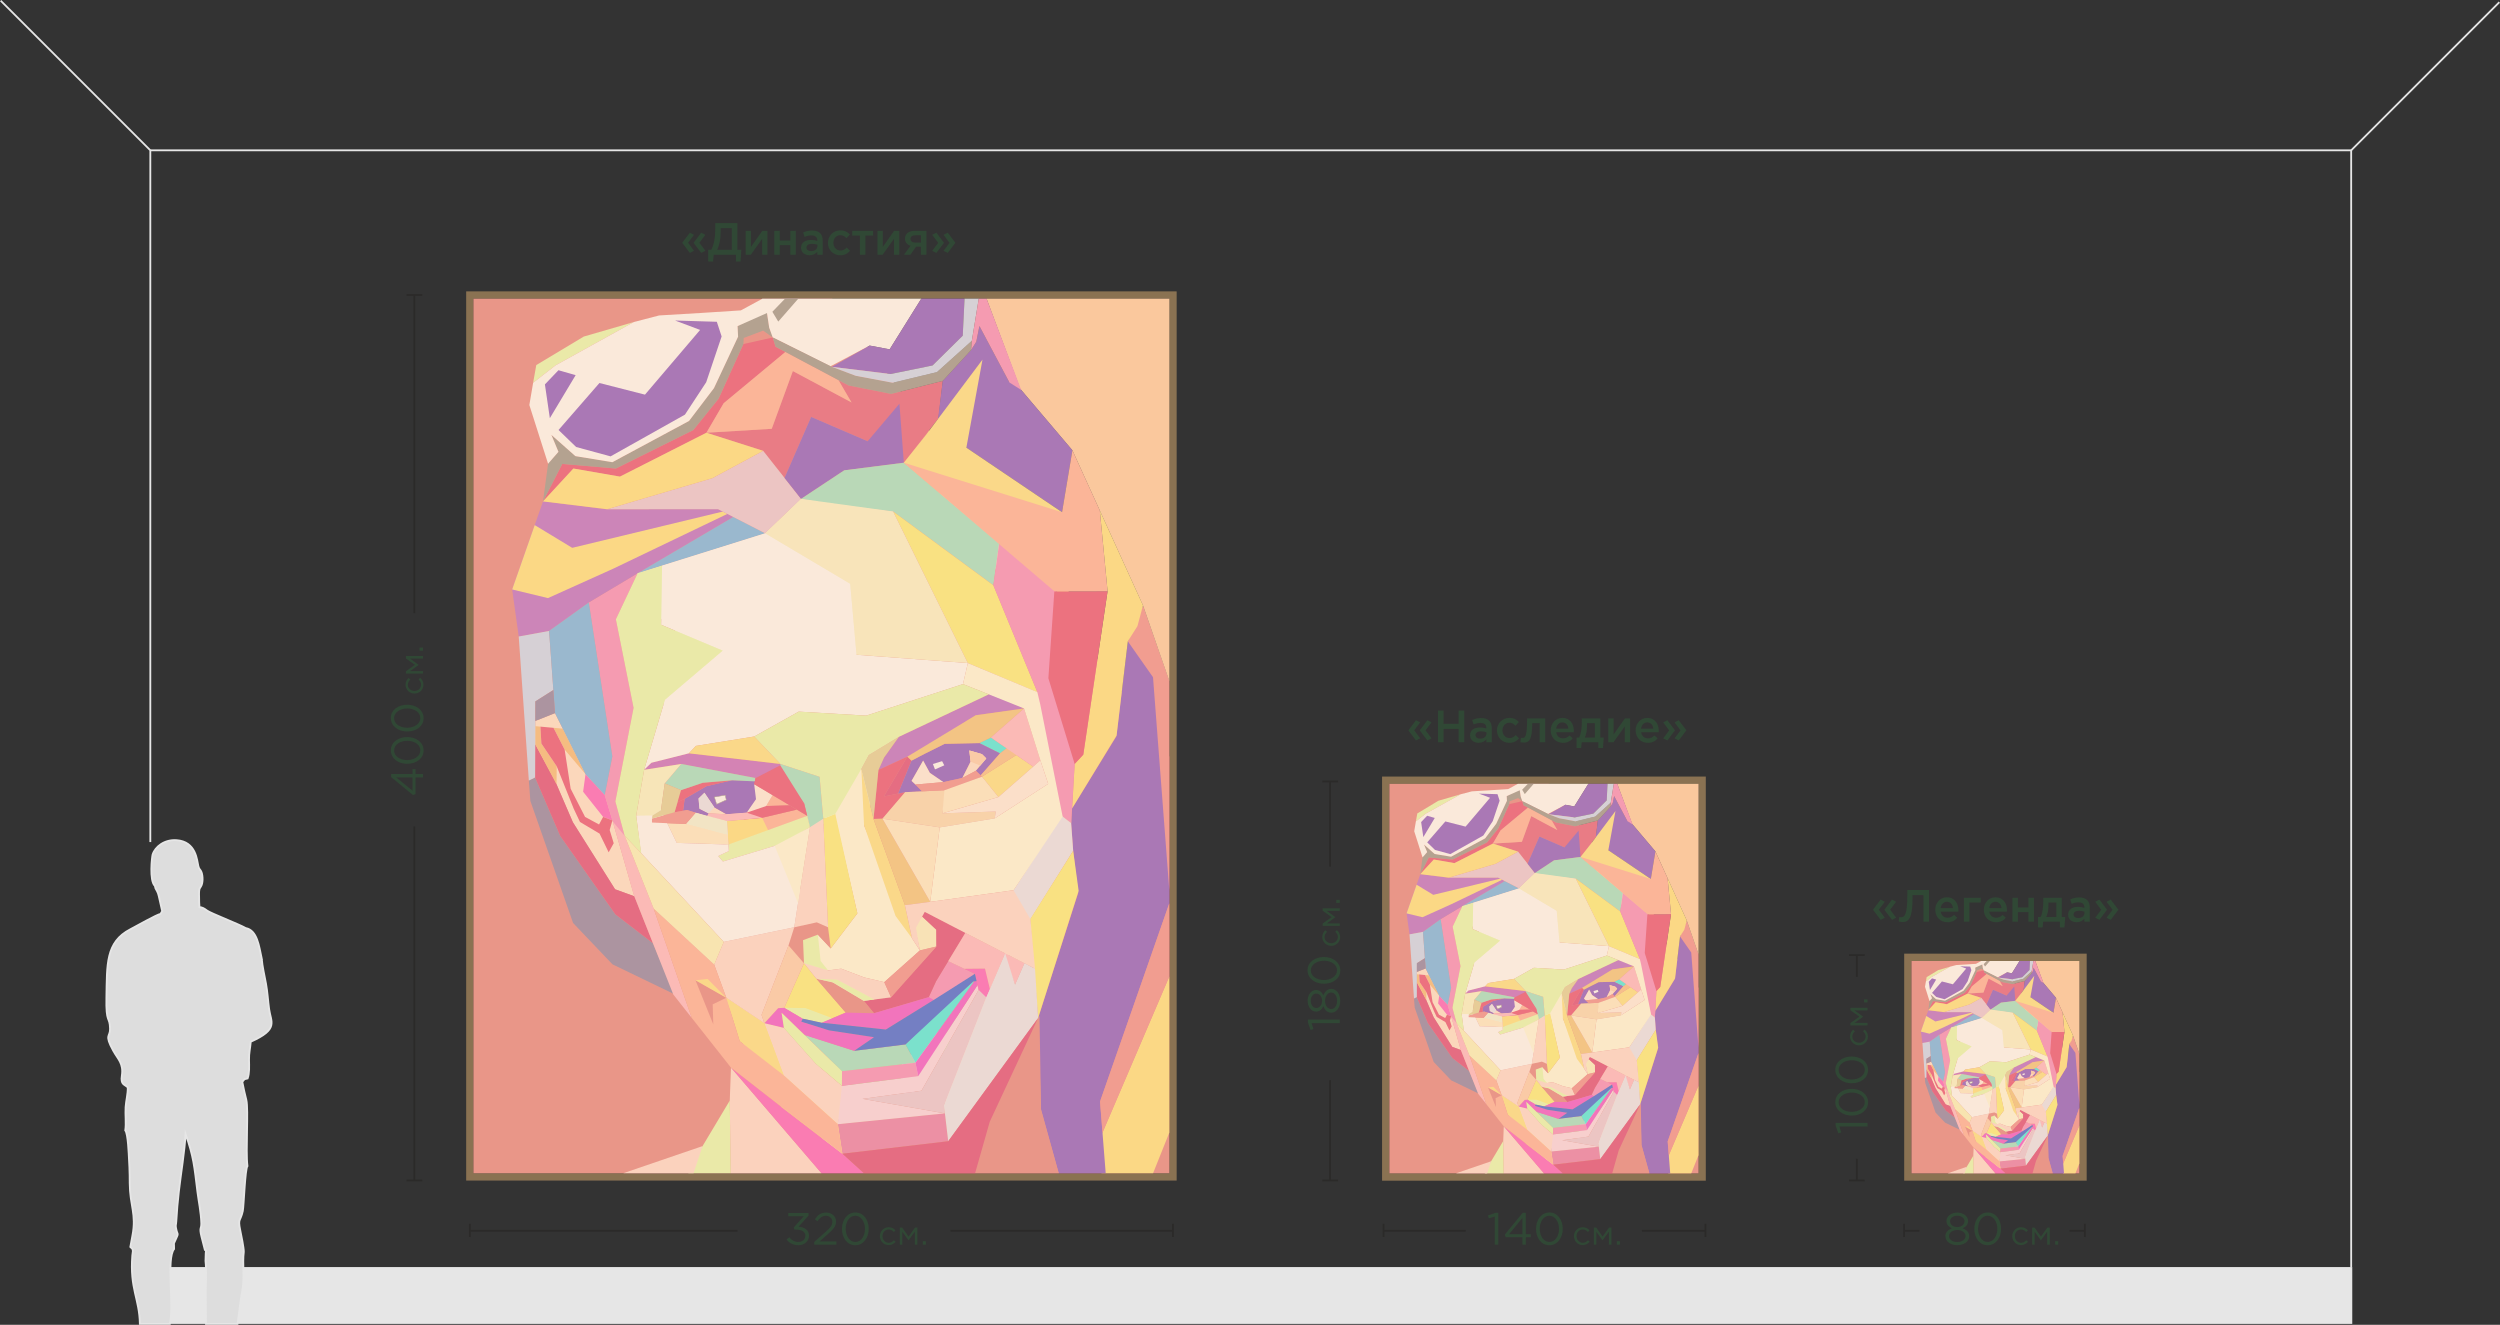 <?xml version="1.0" encoding="UTF-8"?> <svg xmlns="http://www.w3.org/2000/svg" xmlns:xlink="http://www.w3.org/1999/xlink" xmlns:xodm="http://www.corel.com/coreldraw/odm/2003" xml:space="preserve" width="961.285mm" height="509.41mm" version="1.1" style="shape-rendering:geometricPrecision; text-rendering:geometricPrecision; image-rendering:optimizeQuality; fill-rule:evenodd; clip-rule:evenodd" viewBox="0 0 5786.68 3066.51"><rect x="0" y="0" width="5786.68" height="3066.51" fill="#333333" stroke="none"/> <defs> <style type="text/css"> .str1 {stroke:#E6E6E6;stroke-width:4.25;stroke-miterlimit:22.926} .str2 {stroke:#E6E6E6;stroke-width:4.25;stroke-miterlimit:22.926} .str0 {stroke:#8D8A86;stroke-width:1.2;stroke-miterlimit:22.926} .fil59 {fill:none} .fil27 {fill:#FEFEFE} .fil37 {fill:#FEFEFE} .fil7 {fill:#EF8286} .fil50 {fill:#F7B980} .fil21 {fill:#FCF06F} .fil38 {fill:#E66EA6} .fil36 {fill:#E5E3F2} .fil26 {fill:#8D8A86} .fil56 {fill:#2552D8} .fil31 {fill:#30F1E7} .fil25 {fill:#62AEEA} .fil6 {fill:#7D47C1} .fil23 {fill:#7F759F} .fil17 {fill:#94E2C5} .fil34 {fill:#A8D77D} .fil22 {fill:#B35CC6} .fil14 {fill:#C058C0} .fil49 {fill:#C4D5F5} .fil13 {fill:#D2C9C2} .fil32 {fill:#DB3570} .fil60 {fill:#DDDDDD} .fil45 {fill:#DECF91} .fil28 {fill:#E24D74} .fil4 {fill:#E27879} .fil9 {fill:#E4FEAD} .fil16 {fill:#E63D6B} .fil47 {fill:#E6A1D1} .fil40 {fill:#E6C3D8} .fil1 {fill:#E6E6E6} .fil48 {fill:#F041CD} .fil52 {fill:#F1F5DA} .fil51 {fill:#F2C172} .fil20 {fill:#F57FBC} .fil41 {fill:#F6B46E} .fil24 {fill:#F6F7E7} .fil18 {fill:#F8D4E8} .fil39 {fill:#F8F7C6} .fil53 {fill:#FAD8AF} .fil35 {fill:#FAF2C3} .fil57 {fill:#FAF5BA} .fil54 {fill:#FAF6C9} .fil46 {fill:#FDC8DE} .fil55 {fill:#FDFCFC} .fil30 {fill:#FE4DBD} .fil8 {fill:#FEC89B} .fil43 {fill:#FECBAA} .fil44 {fill:#FED9CF} .fil33 {fill:#FEE27A} .fil10 {fill:#FFA993} .fil42 {fill:#FFB2C3} .fil29 {fill:#FFD9CF} .fil12 {fill:#FFE1CC} .fil5 {fill:#FFE275} .fil15 {fill:#FFEBC7} .fil11 {fill:#FFEEE2} .fil19 {fill:#FFFCDF} .fil3 {fill:#2B2A29;fill-rule:nonzero} .fil2 {fill:#304835;fill-rule:nonzero} .fil0 {fill:#8A7252;fill-rule:nonzero} .fil58 {fill:#F6C9A0;fill-opacity:0.38} </style> </defs> <g id="Слой_x0020_1">  <path class="fil0" d="M4416.08 2207.39l413.9 0 0 525.42 -422.39 0 0 -525.42 8.49 0zm396.91 16.99l-388.41 0 0 491.44 388.41 0 0 -491.44z"></path> <path class="fil0" d="M1087.52 674.44l1636.05 0 0 2058.16 -1644.54 0 0 -2058.16 8.49 0zm1619.06 16.99l-1610.56 0 0 2024.19 1610.56 0 0 -2024.19z"></path> <path class="fil0" d="M3207.55 1797.48l740.81 0 0 935.42 -749.31 0 0 -935.42 8.49 0zm723.82 16.99l-715.33 0 0 901.44 715.33 0 0 -901.44z"></path> <rect class="fil1" x="377.98" y="2932.84" width="5066.74" height="131.55"></rect> <path class="fil2" d="M1623.05 585.35l9.63 -4.92 -13.82 -18.53 13.82 -18.42 -9.63 -4.92 -17.27 23.03 0 0.84 17.27 22.92zm-26.27 0l9.63 -4.92 -13.82 -18.53 13.82 -18.42 -9.63 -4.92 -17.38 23.03 0 0.84 17.38 22.92zm42.5 19.99l11.3 0 1.26 -15.7 51.6 0 0 15.7 10.68 0 1.78 -27.21 -9.11 0 0 -61.76 -51.08 0 0 10.36c0,24.49 -3.24,39.36 -9.32,51.39l-7.12 0 0 27.21zm20.83 -27.21c5.02,-10.15 7.96,-24.81 7.96,-41.76l0 -8.37 25.85 0 0 50.14 -33.81 0zm65.84 11.51l11.93 0 26.27 -36.84 0 36.84 12.25 0 0 -55.27 -11.93 0c-8.79,12.35 -17.48,24.7 -26.17,37.05l0 -37.05 -12.35 0 0 55.27zm66.36 0l12.67 0 0 -22.3 24.39 0 0 22.3 12.66 0 0 -55.27 -12.66 0 0 22.4 -24.39 0 0 -22.4 -12.67 0 0 55.27zm112 0l0 -32.76c0,-14.76 -7.96,-23.34 -24.28,-23.34 -9,0 -14.97,1.88 -21.04,4.61l3.45 10.15c5.02,-2.09 9.63,-3.45 15.81,-3.45 8.79,0 13.61,4.19 13.61,11.83l0 1.05c-4.29,-1.36 -8.58,-2.3 -15.28,-2.3 -12.88,0 -22.4,5.86 -22.4,18.11 0,11.3 9.21,17.27 19.68,17.27 8.37,0 14.13,-3.45 17.9,-7.96l0 6.8 12.56 0zm-12.25 -19.99c0,6.91 -6.28,11.62 -14.65,11.62 -5.97,0 -10.68,-2.93 -10.68,-8.16 0,-5.55 4.71,-8.79 12.67,-8.79 4.92,0 9.42,0.94 12.66,2.2l0 3.14zm52.86 21.25c10.78,0 17.17,-4.29 22.61,-10.36l-7.64 -7.54c-3.98,4.08 -8.37,6.91 -14.34,6.91 -9.73,0 -16.54,-7.96 -16.54,-17.79l0 -0.21c0,-9.63 6.7,-17.58 15.91,-17.58 6.39,0 10.47,2.83 14.34,6.91l7.85 -8.48c-5.13,-5.65 -11.62,-9.53 -22.09,-9.53 -16.54,0 -28.68,13.19 -28.68,28.89l0 0.21c0,15.7 12.14,28.58 28.58,28.58zm45.53 -1.26l12.77 0 0 -44.38 17.79 0 0 -10.89 -48.36 0 0 10.89 17.79 0 0 44.38zm40.61 0l11.93 0 26.27 -36.84 0 36.84 12.25 0 0 -55.27 -11.93 0c-8.79,12.35 -17.48,24.7 -26.17,37.05l0 -37.05 -12.35 0 0 55.27zm61.34 0l14.86 0 13.08 -18.63 11.3 0 0 18.63 12.67 0 0 -55.27 -27.74 0c-13.92,0 -21.77,7.33 -21.77,18 0,8.69 5.34,14.24 12.87,16.54l-15.28 20.72zm25.96 -28.16c-6.49,0 -10.89,-3.14 -10.89,-8.48 0,-5.23 4.08,-8.37 10.78,-8.37l13.4 0 0 16.85 -13.29 0zm75.36 23.87l17.38 -22.92 0 -0.84 -17.38 -23.03 -9.63 5.02 13.82 18.53 -13.82 18.42 9.63 4.82zm-26.27 0l17.27 -22.92 0 -0.84 -17.27 -23.03 -9.63 5.02 13.82 18.53 -13.82 18.42 9.63 4.82z"></path> <path class="fil2" d="M3303.87 1713.86l9.63 -4.92 -13.82 -18.53 13.82 -18.42 -9.63 -4.92 -17.27 23.03 0 0.84 17.27 22.92zm-26.27 0l9.63 -4.92 -13.82 -18.53 13.82 -18.42 -9.63 -4.92 -17.38 23.03 0 0.84 17.38 22.92zm50.87 4.29l12.88 0 0 -30.88 34.96 0 0 30.88 12.87 0 0 -73.27 -12.87 0 0 30.46 -34.96 0 0 -30.46 -12.88 0 0 73.27zm124.45 0l0 -32.76c0,-14.76 -7.96,-23.34 -24.28,-23.34 -9,0 -14.97,1.88 -21.04,4.61l3.45 10.15c5.02,-2.09 9.63,-3.45 15.81,-3.45 8.79,0 13.61,4.19 13.61,11.83l0 1.05c-4.29,-1.36 -8.58,-2.3 -15.28,-2.3 -12.88,0 -22.4,5.86 -22.4,18.11 0,11.3 9.21,17.27 19.68,17.27 8.37,0 14.13,-3.45 17.9,-7.96l0 6.8 12.56 0zm-12.25 -19.99c0,6.91 -6.28,11.62 -14.65,11.62 -5.97,0 -10.68,-2.93 -10.68,-8.16 0,-5.55 4.71,-8.79 12.67,-8.79 4.92,0 9.42,0.94 12.66,2.2l0 3.14zm52.86 21.25c10.78,0 17.17,-4.29 22.61,-10.36l-7.64 -7.54c-3.98,4.08 -8.37,6.91 -14.34,6.91 -9.73,0 -16.54,-7.96 -16.54,-17.79l0 -0.21c0,-9.63 6.7,-17.58 15.91,-17.58 6.39,0 10.47,2.83 14.34,6.91l7.85 -8.48c-5.13,-5.65 -11.62,-9.53 -22.09,-9.53 -16.54,0 -28.68,13.19 -28.68,28.89l0 0.21c0,15.7 12.14,28.58 28.58,28.58zm33.29 -0.63c12.25,0 19.78,-4.92 19.78,-45.01l17.27 0 0 44.38 12.67 0 0 -55.27 -41.76 0c0,42.08 -4.4,45.22 -10.78,45.22 -0.84,0 -2.83,-0.21 -3.66,-0.42l-0.94 10.36c1.88,0.31 5.44,0.73 7.43,0.73zm90.96 0.63c10.15,0 17.38,-4.08 22.61,-10.36l-7.43 -6.59c-4.4,4.29 -8.79,6.59 -14.97,6.59 -8.16,0 -14.55,-5.02 -15.91,-14.03l40.61 0c0.1,-0.63 0.21,-2.72 0.21,-3.56 0,-15.91 -8.9,-29.73 -26.48,-29.73 -15.81,0 -27.01,12.98 -27.01,28.78 0,17.27 12.35,28.89 28.37,28.89zm-15.81 -32.76c1.15,-8.58 6.59,-14.55 14.34,-14.55 8.37,0 13.19,6.39 14.03,14.55l-28.37 0zm47.31 44.8l10.57 0 1.26 -13.29 38.73 0 0 13.29 10.57 0 1.67 -24.18 -7.85 0 0 -44.38 -42.81 0 0 6.8c0,15.49 -1.57,28.37 -6.18,37.58l-5.97 0 0 24.18zm18.95 -24.18c3.24,-6.8 5.13,-16.12 5.13,-26.17l0 -7.33 18.21 0 0 33.49 -23.34 0zm54.43 10.89l11.93 0 26.27 -36.84 0 36.84 12.25 0 0 -55.27 -11.93 0c-8.79,12.35 -17.48,24.7 -26.17,37.05l0 -37.05 -12.35 0 0 55.27zm91.69 1.26c10.15,0 17.38,-4.08 22.61,-10.36l-7.43 -6.59c-4.4,4.29 -8.79,6.59 -14.97,6.59 -8.16,0 -14.55,-5.02 -15.91,-14.03l40.61 0c0.1,-0.63 0.21,-2.72 0.21,-3.56 0,-15.91 -8.9,-29.73 -26.48,-29.73 -15.81,0 -27.01,12.98 -27.01,28.78 0,17.27 12.35,28.89 28.37,28.89zm-15.81 -32.76c1.15,-8.58 6.59,-14.55 14.34,-14.55 8.37,0 13.19,6.39 14.03,14.55l-28.37 0zm87.19 27.21l17.38 -22.92 0 -0.84 -17.38 -23.03 -9.63 5.02 13.82 18.53 -13.82 18.42 9.63 4.82zm-26.27 0l17.27 -22.92 0 -0.84 -17.27 -23.03 -9.63 5.02 13.82 18.53 -13.82 18.42 9.63 4.82z"></path> <path class="fil2" d="M4379.31 2129.08l9.63 -4.92 -13.82 -18.53 13.82 -18.42 -9.63 -4.92 -17.27 23.03 0 0.84 17.27 22.92zm-26.27 0l9.63 -4.92 -13.82 -18.53 13.82 -18.42 -9.63 -4.92 -17.38 23.03 0 0.84 17.38 22.92zm50.87 5.13c14.44,0 22.92,-9.32 22.92,-55.89l0 -6.59 25.33 0 0 61.65 12.88 0 0 -73.27 -50.24 0 0 14.44c0,43.86 -6.91,48.57 -14.34,48.57 -1.57,0 -3.24,-0.31 -4.19,-0.63l-1.26 10.57c1.99,0.52 6.07,1.15 8.9,1.15zm103.94 0.42c10.15,0 17.38,-4.08 22.61,-10.36l-7.43 -6.59c-4.4,4.29 -8.79,6.59 -14.97,6.59 -8.16,0 -14.55,-5.02 -15.91,-14.03l40.61 0c0.1,-0.63 0.21,-2.72 0.21,-3.56 0,-15.91 -8.9,-29.73 -26.48,-29.73 -15.81,0 -27.01,12.98 -27.01,28.78 0,17.27 12.35,28.89 28.37,28.89zm-15.81 -32.76c1.15,-8.58 6.59,-14.55 14.34,-14.55 8.37,0 13.19,6.39 14.03,14.55l-28.37 0zm53.7 31.51l12.67 0 0 -44.38 26.48 0 0 -10.89 -39.15 0 0 55.27zm74.53 1.26c10.15,0 17.38,-4.08 22.61,-10.36l-7.43 -6.59c-4.4,4.29 -8.79,6.59 -14.97,6.59 -8.16,0 -14.55,-5.02 -15.91,-14.03l40.61 0c0.1,-0.63 0.21,-2.72 0.21,-3.56 0,-15.91 -8.9,-29.73 -26.48,-29.73 -15.81,0 -27.01,12.98 -27.01,28.78 0,17.27 12.35,28.89 28.37,28.89zm-15.81 -32.76c1.15,-8.58 6.59,-14.55 14.34,-14.55 8.37,0 13.19,6.39 14.03,14.55l-28.37 0zm53.7 31.51l12.67 0 0 -22.3 24.39 0 0 22.3 12.66 0 0 -55.27 -12.66 0 0 22.4 -24.39 0 0 -22.4 -12.67 0 0 55.27zm59.24 13.29l10.57 0 1.26 -13.29 38.73 0 0 13.29 10.57 0 1.67 -24.18 -7.85 0 0 -44.38 -42.81 0 0 6.8c0,15.49 -1.57,28.37 -6.18,37.58l-5.97 0 0 24.18zm18.95 -24.18c3.24,-6.8 5.13,-16.12 5.13,-26.17l0 -7.33 18.21 0 0 33.49 -23.34 0zm100.8 10.89l0 -32.76c0,-14.76 -7.96,-23.34 -24.28,-23.34 -9,0 -14.97,1.88 -21.04,4.61l3.45 10.15c5.02,-2.09 9.63,-3.45 15.81,-3.45 8.79,0 13.61,4.19 13.61,11.83l0 1.05c-4.29,-1.36 -8.58,-2.3 -15.28,-2.3 -12.88,0 -22.4,5.86 -22.4,18.11 0,11.3 9.21,17.27 19.68,17.27 8.37,0 14.13,-3.45 17.9,-7.96l0 6.8 12.56 0zm-12.25 -19.99c0,6.91 -6.28,11.62 -14.65,11.62 -5.97,0 -10.68,-2.93 -10.68,-8.16 0,-5.55 4.71,-8.79 12.67,-8.79 4.92,0 9.42,0.94 12.66,2.2l0 3.14zm60.81 15.7l17.38 -22.92 0 -0.84 -17.38 -23.03 -9.63 5.02 13.82 18.53 -13.82 18.42 9.63 4.82zm-26.27 0l17.27 -22.92 0 -0.84 -17.27 -23.03 -9.63 5.02 13.82 18.53 -13.82 18.42 9.63 4.82z"></path> <path class="fil2" d="M4530.47 2882.08c15.6,0 27.53,-8.37 27.53,-20.83 0,-8.9 -6.39,-14.86 -15.07,-18.11 6.8,-3.14 12.56,-8.37 12.56,-16.85 0,-11.51 -11.62,-19.57 -25.02,-19.57 -13.4,0 -25.02,8.06 -25.02,19.36 0,8.69 5.76,13.92 12.56,17.06 -8.79,3.14 -15.07,9.32 -15.07,18 0,12.46 11.93,20.93 27.53,20.93l0 0zm0 -41.87c-9.32,0 -16.75,-5.44 -16.75,-13.4 0,-7.54 7.22,-12.87 16.75,-12.87 9.53,0 16.75,5.44 16.75,12.66 0,8.16 -7.43,13.61 -16.75,13.61l0 0zm0 34.65c-12.04,0 -19.15,-6.28 -19.15,-13.71 0,-8.37 8.48,-14.13 19.15,-14.13 10.68,0 19.15,5.76 19.15,13.92 0,7.64 -7.12,13.92 -19.15,13.92l0 0zm70.34 7.43c18.84,0 30.98,-17.38 30.98,-37.89 0,-20.72 -11.93,-37.89 -30.77,-37.89 -18.84,0 -31.09,17.38 -31.09,37.89 0,20.72 11.93,37.89 30.88,37.89zm0.21 -7.54c-13.71,0 -22.5,-14.34 -22.5,-30.35 0,-16.33 8.58,-30.35 22.29,-30.35 13.61,0 22.4,14.34 22.4,30.35 0,16.22 -8.48,30.35 -22.19,30.35zm76.94 7.2c7.42,0 12.16,-3.21 16.13,-7.65l-3.9 -3.59c-3.13,3.36 -6.88,5.96 -11.93,5.96 -8.26,0 -14.53,-6.8 -14.53,-15.37 0,-8.64 6.12,-15.44 14.14,-15.44 5.35,0 9.02,2.52 12.16,5.81l3.75 -3.98c-3.67,-3.9 -8.33,-7.03 -15.83,-7.03 -11.54,0 -20.26,9.48 -20.26,20.64 0,11.24 8.72,20.64 20.26,20.64zm25.84 -0.92l5.73 0 0 -30.12 14.45 20.03 14.6 -20.03 0 30.12 5.96 0 0 -39.52 -5.66 0 -14.75 20.79 -14.75 -20.79 -5.58 0 0 39.52zm53.21 0l7.03 0 0 -8.03 -7.03 0 0 8.03z"></path> <path class="fil2" d="M4322.7 2607.42l0 -8.16 -73.79 0 0 6.07 6.18 17.9 6.7 -1.99 -4.29 -13.82 65.21 0zm1.26 -56.1c0,-18.84 -17.38,-30.98 -37.89,-30.98 -20.72,0 -37.89,11.93 -37.89,30.77 0,18.84 17.38,31.09 37.89,31.09 20.72,0 37.89,-11.93 37.89,-30.88zm-7.54 -0.21c0,13.71 -14.34,22.5 -30.35,22.5 -16.33,0 -30.35,-8.58 -30.35,-22.29 0,-13.61 14.34,-22.4 30.35,-22.4 16.22,0 30.35,8.48 30.35,22.19zm7.54 -74.63c0,-18.84 -17.38,-30.98 -37.89,-30.98 -20.72,0 -37.89,11.93 -37.89,30.77 0,18.84 17.38,31.09 37.89,31.09 20.72,0 37.89,-11.93 37.89,-30.88zm-7.54 -0.21c0,13.71 -14.34,22.5 -30.35,22.5 -16.33,0 -30.35,-8.58 -30.35,-22.29 0,-13.61 14.34,-22.4 30.35,-22.4 16.22,0 30.35,8.48 30.35,22.19zm7.2 -76.94c0,-7.42 -3.21,-12.16 -7.65,-16.13l-3.59 3.9c3.36,3.13 5.96,6.88 5.96,11.93 0,8.26 -6.8,14.53 -15.37,14.53 -8.64,0 -15.44,-6.12 -15.44,-14.14 0,-5.35 2.52,-9.02 5.81,-12.16l-3.98 -3.75c-3.9,3.67 -7.03,8.33 -7.03,15.83 0,11.54 9.48,20.26 20.64,20.26 11.24,0 20.64,-8.72 20.64,-20.26zm-0.92 -25.84l0 -5.73 -30.12 0 20.03 -14.45 -20.03 -14.6 30.12 0 0 -5.96 -39.52 0 0 5.66 20.79 14.75 -20.79 14.75 0 5.58 39.52 0zm0 -53.21l0 -7.03 -8.03 0 0 7.03 8.03 0z"></path> <path class="fil2" d="M3101.08 2368.2l0 -8.16 -73.79 0 0 6.07 6.18 17.9 6.7 -1.99 -4.29 -13.82 65.21 0zm1.05 -51.71c0,-15.6 -8.37,-27.53 -20.83,-27.53 -8.9,0 -14.86,6.39 -18.11,15.07 -3.14,-6.8 -8.37,-12.56 -16.85,-12.56 -11.51,0 -19.57,11.62 -19.57,25.02 0,13.4 8.06,25.02 19.36,25.02 8.69,0 13.92,-5.76 17.06,-12.56 3.14,8.79 9.32,15.07 18,15.07 12.46,0 20.93,-11.93 20.93,-27.53l0 0zm-41.87 0c0,9.32 -5.44,16.75 -13.4,16.75 -7.54,0 -12.87,-7.22 -12.87,-16.75 0,-9.53 5.44,-16.75 12.66,-16.75 8.16,0 13.61,7.43 13.61,16.75l0 0zm34.65 0c0,12.04 -6.28,19.15 -13.71,19.15 -8.37,0 -14.13,-8.48 -14.13,-19.15 0,-10.68 5.76,-19.15 13.92,-19.15 7.64,0 13.92,7.12 13.92,19.15l0 0zm7.43 -70.34c0,-18.84 -17.38,-30.98 -37.89,-30.98 -20.72,0 -37.89,11.93 -37.89,30.77 0,18.84 17.38,31.09 37.89,31.09 20.72,0 37.89,-11.93 37.89,-30.88zm-7.54 -0.21c0,13.71 -14.34,22.5 -30.35,22.5 -16.33,0 -30.35,-8.58 -30.35,-22.29 0,-13.61 14.34,-22.4 30.35,-22.4 16.22,0 30.35,8.48 30.35,22.19zm7.2 -76.94c0,-7.42 -3.21,-12.16 -7.65,-16.13l-3.59 3.9c3.36,3.13 5.96,6.88 5.96,11.93 0,8.26 -6.8,14.53 -15.37,14.53 -8.64,0 -15.44,-6.12 -15.44,-14.14 0,-5.35 2.52,-9.02 5.81,-12.16l-3.98 -3.75c-3.9,3.67 -7.03,8.33 -7.03,15.83 0,11.54 9.48,20.26 20.64,20.26 11.24,0 20.64,-8.72 20.64,-20.26zm-0.92 -25.84l0 -5.73 -30.12 0 20.03 -14.45 -20.03 -14.6 30.12 0 0 -5.96 -39.52 0 0 5.66 20.79 14.75 -20.79 14.75 0 5.58 39.52 0zm0 -53.21l0 -7.03 -8.03 0 0 7.03 8.03 0z"></path> <path class="fil2" d="M979.18 1799.45l0 -7.96 -17.38 0 0 -11.41 -6.91 0 0 11.41 -49.51 0 0 7.22 50.45 41.45 5.97 -2.09 0 -38.62 17.38 0zm-24.28 30.77l-37.79 -30.77 37.79 0 0 30.77zm25.54 -93.16c0,-18.84 -17.38,-30.98 -37.89,-30.98 -20.72,0 -37.89,11.93 -37.89,30.77 0,18.84 17.38,31.09 37.89,31.09 20.72,0 37.89,-11.93 37.89,-30.88zm-7.54 -0.21c0,13.71 -14.34,22.5 -30.35,22.5 -16.33,0 -30.35,-8.58 -30.35,-22.29 0,-13.61 14.34,-22.4 30.35,-22.4 16.22,0 30.35,8.48 30.35,22.19zm7.54 -74.63c0,-18.84 -17.38,-30.98 -37.89,-30.98 -20.72,0 -37.89,11.93 -37.89,30.77 0,18.84 17.38,31.09 37.89,31.09 20.72,0 37.89,-11.93 37.89,-30.88zm-7.54 -0.21c0,13.71 -14.34,22.5 -30.35,22.5 -16.33,0 -30.35,-8.58 -30.35,-22.29 0,-13.61 14.34,-22.4 30.35,-22.4 16.22,0 30.35,8.48 30.35,22.19zm7.2 -76.94c0,-7.42 -3.21,-12.16 -7.65,-16.13l-3.59 3.9c3.36,3.13 5.96,6.88 5.96,11.93 0,8.26 -6.8,14.53 -15.37,14.53 -8.64,0 -15.44,-6.12 -15.44,-14.14 0,-5.35 2.52,-9.02 5.81,-12.16l-3.98 -3.75c-3.9,3.67 -7.03,8.33 -7.03,15.83 0,11.54 9.48,20.26 20.64,20.26 11.24,0 20.64,-8.72 20.64,-20.26zm-0.92 -25.84l0 -5.73 -30.12 0 20.03 -14.45 -20.03 -14.6 30.12 0 0 -5.96 -39.52 0 0 5.66 20.79 14.75 -20.79 14.75 0 5.58 39.52 0zm0 -53.21l0 -7.03 -8.03 0 0 7.03 8.03 0z"></path> <path class="fil2" d="M3459.9 2881.03l8.16 0 0 -73.79 -6.07 0 -17.9 6.18 1.99 6.7 13.82 -4.29 0 65.21zm63.95 0l7.96 0 0 -17.38 11.41 0 0 -6.91 -11.41 0 0 -49.51 -7.22 0 -41.45 50.45 2.09 5.97 38.62 0 0 17.38zm-30.77 -24.28l30.77 -37.79 0 37.79 -30.77 0zm93.16 25.54c18.84,0 30.98,-17.38 30.98,-37.89 0,-20.72 -11.93,-37.89 -30.77,-37.89 -18.84,0 -31.09,17.38 -31.09,37.89 0,20.72 11.93,37.89 30.88,37.89zm0.21 -7.54c-13.71,0 -22.5,-14.34 -22.5,-30.35 0,-16.33 8.58,-30.35 22.29,-30.35 13.61,0 22.4,14.34 22.4,30.35 0,16.22 -8.48,30.35 -22.19,30.35zm76.94 7.2c7.42,0 12.16,-3.21 16.13,-7.65l-3.9 -3.59c-3.13,3.36 -6.88,5.96 -11.93,5.96 -8.26,0 -14.53,-6.8 -14.53,-15.37 0,-8.64 6.12,-15.44 14.14,-15.44 5.35,0 9.02,2.52 12.16,5.81l3.75 -3.98c-3.67,-3.9 -8.33,-7.03 -15.83,-7.03 -11.54,0 -20.26,9.48 -20.26,20.64 0,11.24 8.72,20.64 20.26,20.64zm25.84 -0.92l5.73 0 0 -30.12 14.45 20.03 14.6 -20.03 0 30.12 5.96 0 0 -39.52 -5.66 0 -14.75 20.79 -14.75 -20.79 -5.58 0 0 39.52zm53.21 0l7.03 0 0 -8.03 -7.03 0 0 8.03z"></path> <path class="fil2" d="M1848.09 2882.29c13.61,0 24.49,-9 24.49,-22.09 0,-13.61 -11.41,-19.78 -24.18,-20.83l23.03 -25.54 0 -6.07 -46.79 0 0 7.43 35.8 0 -23.13 26.06 1.67 4.92 4.71 0c12.04,0 20.52,5.02 20.52,14.13 0,8.79 -7.12,14.44 -16.01,14.44 -9,0 -15.81,-3.98 -21.46,-10.89l-5.97 5.34c5.97,7.75 15.07,13.08 27.32,13.08zm36.63 -1.26l51.18 0 0 -7.54 -38.83 0 19.57 -17.38c12.77,-11.3 18.53,-17.79 18.53,-28.47 0,-12.14 -9.53,-20.93 -22.71,-20.93 -12.87,0 -19.78,5.76 -26.38,15.6l6.07 4.4c5.86,-8.16 11.3,-12.56 19.68,-12.56 7.96,0 14.76,5.44 14.76,14.03 0,7.33 -3.98,13.08 -15.28,23.03l-26.59 23.45 0 6.39zm95.04 1.26c18.84,0 30.98,-17.38 30.98,-37.89 0,-20.72 -11.93,-37.89 -30.77,-37.89 -18.84,0 -31.09,17.38 -31.09,37.89 0,20.72 11.93,37.89 30.88,37.89zm0.21 -7.54c-13.71,0 -22.5,-14.34 -22.5,-30.35 0,-16.33 8.58,-30.35 22.29,-30.35 13.61,0 22.4,14.34 22.4,30.35 0,16.22 -8.48,30.35 -22.19,30.35zm76.94 7.2c7.42,0 12.16,-3.21 16.13,-7.65l-3.9 -3.59c-3.13,3.36 -6.88,5.96 -11.93,5.96 -8.26,0 -14.53,-6.8 -14.53,-15.37 0,-8.64 6.12,-15.44 14.14,-15.44 5.35,0 9.02,2.52 12.16,5.81l3.75 -3.98c-3.67,-3.9 -8.33,-7.03 -15.83,-7.03 -11.54,0 -20.26,9.48 -20.26,20.64 0,11.24 8.72,20.64 20.26,20.64zm25.84 -0.92l5.73 0 0 -30.12 14.45 20.03 14.6 -20.03 0 30.12 5.96 0 0 -39.52 -5.66 0 -14.75 20.79 -14.75 -20.79 -5.58 0 0 39.52zm53.21 0l7.03 0 0 -8.03 -7.03 0 0 8.03z"></path> <polygon class="fil3" points="1707.18,2850.92 1087.52,2850.92 1087.52,2846.68 1707.18,2846.68 "></polygon> <polygon class="fil3" points="3800.39,2846.68 3947.56,2846.68 3947.56,2850.92 3800.39,2850.92 "></polygon> <polygon class="fil3" points="2715.07,2850.92 2200.05,2850.92 2200.05,2846.68 2715.07,2846.68 "></polygon> <polygon class="fil3" points="977.45,685.06 941.04,685.06 941.04,680.81 977.45,680.81 "></polygon> <polygon class="fil3" points="3097.11,1811.03 3060.71,1811.03 3060.71,1806.78 3097.11,1806.78 "></polygon> <polygon class="fil3" points="4316.23,2212.92 4279.83,2212.92 4279.83,2208.67 4316.23,2208.67 "></polygon> <polygon class="fil3" points="977.45,2730.29 941.04,2730.29 941.04,2734.54 977.45,2734.54 "></polygon> <polygon class="fil3" points="3097.11,2730.29 3060.71,2730.29 3060.71,2734.54 3097.11,2734.54 "></polygon> <polygon class="fil3" points="4316.23,2730.29 4279.83,2730.29 4279.83,2734.54 4316.23,2734.54 "></polygon> <polygon class="fil3" points="956.97,1419.37 956.97,682.94 961.22,682.94 961.22,1419.37 "></polygon> <polygon class="fil3" points="3076.63,2006.13 3076.63,1808.9 3080.88,1808.9 3080.88,2006.13 "></polygon> <polygon class="fil3" points="4295.76,2261.26 4295.76,2210.79 4300,2210.79 4300,2261.26 "></polygon> <polygon class="fil3" points="956.97,1912.87 956.97,2732.42 961.22,2732.42 961.22,1912.87 "></polygon> <polygon class="fil3" points="3076.63,2500.18 3076.63,2732.42 3080.88,2732.42 3080.88,2500.18 "></polygon> <polygon class="fil3" points="4295.76,2682.03 4295.76,2732.42 4300,2732.42 4300,2682.03 "></polygon> <polygon class="fil3" points="1089.64,2832.57 1089.64,2863.29 1085.39,2863.29 1085.39,2832.57 "></polygon> <polygon class="fil3" points="3392.89,2850.92 3202.46,2850.92 3202.46,2846.68 3392.89,2846.68 "></polygon> <polygon class="fil3" points="3204.58,2832.57 3204.58,2863.29 3200.33,2863.29 3200.33,2832.57 "></polygon> <polygon class="fil3" points="4443.09,2850.92 4407.43,2850.92 4407.43,2846.68 4443.09,2846.68 "></polygon> <polygon class="fil3" points="4409.55,2832.57 4409.55,2863.29 4405.3,2863.29 4405.3,2832.57 "></polygon> <polygon class="fil3" points="4790.1,2846.68 4825.76,2846.68 4825.76,2850.92 4790.1,2850.92 "></polygon> <polygon class="fil3" points="4827.89,2832.57 4827.89,2863.29 4823.64,2863.29 4823.64,2832.57 "></polygon> <polygon class="fil3" points="3949.69,2832.57 3949.69,2863.29 3945.44,2863.29 3945.44,2832.57 "></polygon> <polygon class="fil3" points="2717.19,2832.57 2717.19,2863.29 2712.95,2863.29 2712.95,2832.57 "></polygon> <g id="_2633891748512"> <polygon class="fil4" points="2706.58,2715.62 2706.58,2225.03 2706.58,1751.27 1926.37,691.43 1096.01,691.43 1096.01,2715.62 "></polygon> <polygon class="fil5" points="2706.58,2621.6 2668.97,2715.62 2549.67,2715.62 2536.85,2656.81 2706.58,2260.3 "></polygon> <polygon class="fil6" points="2409.69,2569.48 2450.52,2715.62 2559.34,2715.62 2546.21,2549.73 2706.58,2090.83 2706.58,2016.78 2695.53,1614.2 2657.39,1477.41 2632.79,1449.3 2610.54,1484.44 2583.96,1704.64 2481.7,1870.94 2479.35,1905.2 2484.04,1969.33 2495.76,2066.54 2402.91,2356.36 "></polygon> <path class="fil7" d="M2610.54 1484.44l35.14 -83.16 60.9 174.32 0 61.8 0 423.4 -37.72 -493.28 -58.32 -83.09zm96.04 775.86l-154.67 361.34 -5.69 -71.91 160.36 -458.9 0 134.2 0 35.27z"></path> <polygon class="fil8" points="2706.58,1576.4 2645.67,1401.28 2482.29,1042.3 2361.26,899.66 2283.65,691.43 2706.58,691.43 "></polygon> <polygon class="fil9" points="1286.17,845.53 1234.05,885.94 1241.32,845 1351.29,779.02 1467.12,745.39 "></polygon> <polygon class="fil10" points="1773.34,1865.81 1827.52,1863.96 1788.31,1840.58 "></polygon> <polygon class="fil11" points="1788.31,1840.58 1745.67,1815.16 1739.14,1819.77 1743.35,1856.04 1728.17,1881.06 1731.55,1891.46 1771.47,1868.98 "></polygon> <polygon class="fil12" points="1731.55,1891.46 1728.17,1881.06 1681.64,1884.72 1672.37,1890.49 1681.69,1895.92 "></polygon> <polygon class="fil12" points="1681.64,1884.72 1653.6,1868.83 1630.54,1834.81 1616.77,1848.31 1619.01,1871.93 1640.31,1882.75 "></polygon> <polygon class="fil13" points="1648.82,1839.88 1638.69,1832.56 1663.15,1822.16 "></polygon> <polygon class="fil6" points="1745.67,1815.16 1771.75,1814.15 1746.37,1807.68 1694.64,1806 1635.04,1819.77 1584.71,1849.01 1581.06,1876.56 1590.05,1874.88 1636.66,1889.5 1640.13,1882.66 1619.01,1871.93 1616.77,1848.31 1630.54,1834.81 1653.6,1868.83 1681.64,1884.72 1728.17,1881.06 1749.91,1849.95 "></polygon> <polygon class="fil14" points="1749.04,1800.94 1804.71,1784.63 1806.39,1768.32 1594.54,1743.69 1507.81,1765.51 1490.94,1781.82 1576.97,1768.32 "></polygon> <polygon class="fil15" points="1624.13,1946.22 1636.66,1889.5 1610.35,1881.25 1587.75,1907.29 "></polygon> <polygon class="fil16" points="1581.06,1876.56 1584.71,1849.01 1568.47,1856.81 1561.44,1880.15 "></polygon> <polygon class="fil16" points="1635.04,1819.77 1690.54,1806.94 1626.66,1811.83 1565.37,1832.63 1568.47,1856.81 1584.71,1849.01 "></polygon> <polygon class="fil17" points="1576.97,1768.32 1749.04,1800.94 1747.21,1808.64 1694.64,1806 1626.66,1811.83 1576.33,1828.91 1538.65,1813.39 "></polygon> <polygon class="fil10" points="1783.82,1933.85 1827.93,1912.15 1868.47,1888.37 1844.33,1873.98 1764.1,1892.96 1686.05,1954.85 "></polygon> <polygon class="fil18" points="1868.47,1888.37 1874.82,1914.68 1906.54,1905.73 "></polygon> <polygon class="fil19" points="1935.21,1900.74 1906.54,1905.73 1939.42,1751.3 1993.78,1779.73 2019.06,1848.34 1999.99,1910.33 2111,2171.8 2129.2,2199.89 2046.77,2273.37 2000.11,2262.4 1947.09,2242.17 1916.91,2246.15 1861,2229.62 1893.08,2163.42 1922.85,2195.32 1984.53,2114.18 "></polygon> <polygon class="fil20" points="1425.53,1433.49 1475.89,1326.91 1362.87,1394.53 1417.33,1750.89 1399.76,1839.91 1431.46,1945.11 1451.82,1956.52 1424.36,1855.13 1466.52,1638.46 "></polygon> <polygon class="fil4" points="1861,2229.62 1858.75,2176.2 1893.08,2163.42 1922.85,2195.32 1916.67,2146.4 1890.61,2134.89 1838.45,2146.35 1825.13,2188.32 "></polygon> <polygon class="fil21" points="1815.26,2332.7 1861,2229.62 1889.73,2265.39 1957.56,2343.83 1901.93,2367.25 1858.01,2357.88 "></polygon> <polygon class="fil22" points="1475.89,1326.91 1697.31,1196.61 1662.19,1178.63 1404.96,1178.75 1256.89,1160.59 1185.45,1364.39 1200.67,1473.31 1270.94,1460.43 1362.87,1394.53 "></polygon> <polygon class="fil12" points="1355.27,1791.89 1284.67,1650.68 1239.03,1668.78 1238.84,1722.78 1288.2,1815.43 1325.99,1903.15 1423.72,2058.36 1468.21,2074.54 1417.54,1898.91 1399.76,1839.91 "></polygon> <polygon class="fil23" points="1326.49,2136.4 1417.67,2232.14 1562.16,2301.92 1511.35,2183.24 1424.38,2116.32 1296.71,1934.78 1238.58,1799.5 1224.09,1806.68 1227.61,1853.96 "></polygon> <polygon class="fil24" points="1503.24,1430.32 1475.89,1326.91 1771.06,1234.38 1854.22,1154.74 2067.38,1184.02 2057.54,1380.08 1968.98,1540.07 1535.67,1631.38 1565.81,1436.11 "></polygon> <polygon class="fil25" points="1475.89,1326.91 1697.31,1196.61 1771.06,1234.38 "></polygon> <polygon class="fil5" points="1672.88,1184.1 1324.5,1268.06 1237.67,1215.42 1185.45,1364.39 1268.33,1384.41 1420.19,1315.95 1683.56,1189.57 "></polygon> <polygon class="fil16" points="1327.16,1084.46 1434.92,1103.2 1635.13,1001.64 1675.02,933.38 1817.96,814.64 1795.07,802.49 1788.63,781.12 1720.7,796.34 1663.31,922.83 1604.75,995.45 1425.55,1084.46 1301.4,1073.92 1256.89,1160.59 "></polygon> <polygon class="fil26" points="1707.23,754.76 1708.4,779.36 1652.6,898.39 1594.83,974.4 1417.35,1069.82 1331.85,1055.77 1276.22,1006.58 1292.61,1045.81 1268.6,1073.34 1256.89,1160.59 1301.4,1073.92 1425.55,1084.46 1604.75,995.45 1663.31,922.83 1720.7,796.34 1721.52,782.27 1766.37,765.3 1788.63,781.12 1780.43,758.28 1774.57,719.63 "></polygon> <polygon class="fil27" points="1292.61,1045.81 1276.22,1006.58 1331.85,1055.77 1417.35,1069.82 1594.83,974.4 1652.6,898.39 1708.4,779.36 1707.23,754.76 1775.32,724.55 1780.43,758.28 1788.63,781.12 1922.15,847.87 2012.92,799.85 2059.18,808.64 2132.38,691.43 1764.73,691.43 1714.84,718.45 1624.07,724.31 1525.69,730.17 1467.12,745.39 1286.17,845.53 1234.05,885.94 1225.27,937.47 1268.6,1073.34 "></polygon> <polygon class="fil6" points="1292.61,856.95 1261.28,889.75 1272.7,967.93 1332.43,868.37 "></polygon> <polygon class="fil6" points="1292.81,995.29 1333.61,1034.69 1413.25,1056.35 1585.42,959.73 1634.61,884.77 1670.33,778.77 1659.21,744.81 1562.58,741.88 1620.51,763.67 1492.89,913.46 1387.48,886.53 "></polygon> <polygon class="fil6" points="1925.57,849.16 2061.52,865.74 2158.54,845.91 2228.42,777.01 2232.62,691.43 2132.38,691.43 2059.18,808.64 2012.92,799.85 "></polygon> <polygon class="fil28" points="1815.87,1106.17 1877.5,965.03 2008.29,1021.35 2092.07,1071.06 2172.18,968.35 2182.16,881.55 2062.65,911.82 1964,892.21 1940.85,879.91 1971.05,931.62 1835.18,858.88 1786.34,992.52 1635.13,1001.64 1766.37,1043.47 "></polygon> <polygon class="fil10" points="1786.34,992.52 1635.13,1001.64 1675.02,933.38 1817.96,814.64 1940.85,879.91 1971.05,931.62 1835.18,858.88 "></polygon> <polygon class="fil6" points="2330.65,880.42 2247.75,810.06 2259.75,791.07 2267.02,754.63 2335.45,883.43 2361.26,899.66 2482.29,1042.3 2458.27,1185.71 2236.8,1036.21 2171.2,969.65 2182.16,881.55 2247.75,810.06 2330.65,880.42 "></polygon> <polygon class="fil29" points="1689.17,2547.5 1691.99,2471.2 1901.4,2715.62 1691.4,2715.62 "></polygon> <polygon class="fil9" points="1691.4,2715.62 1689.17,2547.5 1595.08,2704.86 1593.36,2715.62 "></polygon> <polygon class="fil4" points="2211.86,2671.13 2321.82,2461.29 2406.09,2352.25 2409.63,2567.69 2450.66,2715.62 2237.64,2715.62 "></polygon> <polygon class="fil5" points="2545.72,1181.66 2645.67,1401.28 2632.79,1449.3 2610.54,1484.44 2584.55,1702.37 2481.7,1870.94 2487.5,1768.31 2507.47,1746.79 2563.69,1368.48 "></polygon> <polygon class="fil30" points="1399.76,1839.91 1355.27,1791.89 1349.71,1832.58 1395.98,1890.85 1417.54,1898.91 "></polygon> <polygon class="fil22" points="2046.31,1753.45 2033.28,1782.27 2122.57,1741.08 2258.44,1655.58 2370.29,1639.77 2293.72,1604.78 2080.56,1705.51 "></polygon> <polygon class="fil16" points="2045.86,1843.56 2095.05,1833.61 2042.59,1894.98 2021.83,1895.6 2033.28,1782.27 2100.18,1751.41 "></polygon> <polygon class="fil31" points="2293.57,1707.12 2266.63,1720 2314.67,1743.82 2329.81,1732.13 "></polygon> <polygon class="fil32" points="2045.86,1843.56 2078.84,1836.89 2109.87,1760.49 2100.18,1751.41 "></polygon> <polygon class="fil6" points="2124.04,1752.79 2123.65,1753.52 2109.87,1760.49 2078.84,1836.89 2095.05,1833.61 2134.38,1831.71 2109.97,1807.48 2136.77,1760.55 2152.29,1788.95 2183.62,1810.33 2227.54,1800.67 2246.58,1762.89 2243.65,1737.13 2272.93,1745.62 2282.88,1755.57 2258.73,1783.98 2269.93,1794.73 2314.67,1743.82 2266.63,1720 2186.4,1721.76 "></polygon> <polygon class="fil12" points="2246.58,1762.89 2227.54,1800.67 2258.73,1783.98 2282.88,1755.57 2272.93,1745.62 2243.65,1737.13 "></polygon> <polygon class="fil33" points="2347.78,1812.72 2391.37,1774.61 2352.35,1747.68 2301,1780.1 2273.07,1797.74 2311.04,1844.87 "></polygon> <polygon class="fil34" points="1825.74,2373.87 1814.45,2379.26 1891.54,2465.78 1953.62,2503.26 1983.48,2514.38 2122.86,2496.81 2193.14,2424.2 2224.52,2316.96 2171.7,2388.39 2093.29,2458.16 1965.62,2474.56 1941.53,2470.75 "></polygon> <polygon class="fil29" points="1913.66,2661.52 1836.2,2460.95 1939.23,2602.14 1949.77,2670.43 "></polygon> <polygon class="fil35" points="2129.2,2199.89 2167.44,2190.89 2167.22,2151.89 2134.43,2121.43 2116.27,2139.59 "></polygon> <polygon class="fil9" points="2417.28,1644.6 2425.88,1576.13 2454.18,1640.8 2477.01,1790.42 2479.35,1905.2 2460.61,1904.02 2432.07,1771.09 2443.63,1747.08 "></polygon> <polygon class="fil20" points="2149.8,2308.1 2166.78,2271.21 2194.91,2224.73 2256.6,2254.05 2167.96,2323.91 "></polygon> <polygon class="fil32" points="2166.78,2271.21 2234.9,2158.63 2202.95,2143 2140.43,2110.56 2134.43,2121.43 2167.22,2151.89 2167.44,2190.89 2086.36,2281.28 2062.44,2308.4 1999.38,2316.56 2022.99,2345.31 2149.8,2308.1 "></polygon> <polygon class="fil36" points="2479.35,1905.2 2457.32,1888.25 2311.02,2115 2385.14,2127.93 2484.04,1969.33 "></polygon> <polygon class="fil9" points="1864.15,2333.33 1815.26,2332.7 1858.01,2357.88 1901.93,2367.25 1926.53,2356.89 "></polygon> <polygon class="fil32" points="1238.58,1799.5 1238.84,1722.51 1284.19,1806.11 1325.99,1903.15 1423.72,2058.36 1468.21,2074.54 1511.35,2183.24 1424.38,2116.32 1296.71,1934.78 "></polygon> <polygon class="fil37 str0" points="1678.73,1840.54 1653.45,1844.86 1658.78,1861.64 1681.05,1851.51 "></polygon> <polygon class="fil37" points="2185.67,1771.51 2164.19,1780.86 2159.33,1768.38 2180.64,1761.87 "></polygon> <polygon class="fil38" points="1949.77,2670.43 1939.23,2602.14 2186.84,2577.15 2194.75,2641.61 "></polygon> <polygon class="fil39" points="2298.11,1301.14 2171.91,1139.51 2320.66,1199.24 2388.59,1248.43 2426.07,1339.79 2426.65,1569.94 2359.31,1457.21 "></polygon> <polygon class="fil27" points="1507.81,1765.51 1490.94,1781.82 1539.14,1619.72 1672.85,1505.93 1530.25,1446.11 1532.46,1309.18 1771.06,1234.38 1967.88,1351.22 1982.55,1515.57 2240.26,1534.78 2229,1583.41 2004.84,1656.44 1848.72,1647.16 1745.74,1704.76 1610.84,1726.52 1594.54,1743.69 "></polygon> <polygon class="fil40" points="1662.19,1178.63 1771.06,1234.38 1854.22,1154.74 1766.37,1043.47 1649,1106.72 1404.96,1178.75 "></polygon> <polygon class="fil5" points="1649,1106.72 1766.37,1043.47 1635.13,1001.64 1434.92,1103.2 1327.16,1084.46 1256.89,1160.59 1404.96,1178.75 "></polygon> <polygon class="fil6" points="1815.87,1106.17 1854.22,1154.74 1954.23,1088.58 2092.07,1071.06 2081.9,934.39 2008.29,1021.35 1877.5,965.03 "></polygon> <polygon class="fil17" points="2299.28,1354.72 2312.69,1257.18 2092.07,1071.06 1954.23,1088.58 1854.22,1154.74 1919.8,1166.45 2067.38,1184.02 "></polygon> <polygon class="fil33" points="2142.63,1007.75 2092.07,1071.06 2475.74,1394.73 2458.27,1185.71 2236.8,1036.21 2274.11,832.43 "></polygon> <polygon class="fil21" points="2299.28,1354.72 2067.38,1184.02 2240.26,1534.78 2401.18,1602.26 "></polygon> <polygon class="fil20" points="2467.06,1645.19 2431.47,1582.32 2446.21,1369.82 2312.69,1257.18 2299.28,1354.72 2401.11,1601.96 2371.59,1642.28 2422.25,1747.25 2432.07,1771.09 2457.32,1888.25 2479.35,1905.2 2487.5,1768.31 "></polygon> <polygon class="fil41" points="1302.61,1686.57 1355.27,1791.89 1306.96,1735.08 1281.19,1684.72 1250.89,1681.9 1253.09,1721.02 1288.66,1773.84 1288.2,1815.43 1238.84,1722.78 1238.99,1680.82 "></polygon> <polygon class="fil17" points="1804.71,1784.63 1806.39,1768.32 1897.12,1798.12 1906.54,1905.73 1874.82,1914.68 1861.44,1859.7 "></polygon> <polygon class="fil5" points="1682.77,1900.46 1686.05,1954.85 1783.82,1933.85 1764.07,1892.91 "></polygon> <polygon class="fil15" points="1682.77,1900.46 1636.66,1889.5 1624.13,1946.22 1686.05,1954.85 "></polygon> <polygon class="fil16" points="1827.52,1863.96 1773.53,1865.69 1728.17,1881.06 1721.53,1896.86 1764.1,1892.96 1844.33,1873.98 "></polygon> <polygon class="fil42" points="1764.1,1892.96 1728.17,1881.06 1681.64,1884.72 1640.31,1882.75 1636.66,1889.5 1682.77,1900.46 "></polygon> <polygon class="fil16" points="1810.55,1824.27 1861.44,1859.7 1806.07,1771.41 1749.04,1800.94 1745.67,1815.16 "></polygon> <polygon class="fil16" points="1868.47,1888.37 1745.67,1815.16 1749.04,1800.94 1806.33,1815.37 1861.44,1859.7 "></polygon> <polygon class="fil21" points="1905.41,1895.11 1933.4,1883.94 1984.53,2114.18 1922.85,2195.32 1916.67,2146.4 "></polygon> <polygon class="fil9" points="1893.08,2163.42 1858.75,2176.2 1861,2229.62 1899.25,2248.47 1916.91,2246.15 1899.48,2224.4 "></polygon> <polygon class="fil36" points="1630.54,1834.81 1616.77,1848.31 1619.01,1871.93 1640.13,1882.66 1646.78,1875.83 1653.6,1868.83 "></polygon> <polygon class="fil4" points="1889.73,2265.39 1927.41,2273.83 1999.38,2316.56 2022.99,2345.31 1957.56,2343.83 "></polygon> <polygon class="fil43" points="2243.65,1737.13 2246.58,1762.89 2268.74,1772.2 2282.88,1755.57 2272.93,1745.62 "></polygon> <polygon class="fil4" points="1999.66,2715.62 1949.89,2670.46 2194.75,2641.61 2237.64,2715.62 "></polygon> <polygon class="fil44" points="1861,2229.62 1889.73,2265.39 1927.41,2273.83 1999.38,2316.56 2062.44,2308.4 2046.77,2273.37 2000.11,2262.4 1947.09,2242.17 1916.91,2246.15 "></polygon> <polygon class="fil9" points="1927.41,2273.83 1889.73,2265.39 1937.53,2267.64 2023.94,2313.52 1999.38,2316.56 "></polygon> <polygon class="fil33" points="2111,2171.8 2094.6,2095.08 2021.83,1895.6 1993.78,1779.73 1999.99,1910.33 2072.83,2119.99 "></polygon> <polygon class="fil16" points="2440.47,1368.64 2426.65,1569.94 2487.5,1768.31 2507.47,1746.79 2563.69,1368.48 "></polygon> <polygon class="fil30" points="1809.11,2562.55 1691.99,2471.2 1901.4,2715.62 1999.66,2715.62 1949.89,2670.46 "></polygon> <polygon class="fil21" points="2402.91,2356.36 2496.72,2062.06 2484.04,1969.33 2384.44,2127.81 "></polygon> <polygon class="fil44" points="2319.14,2346.32 2334.31,2189.11 2291.52,2290.31 2277.9,2277.79 2248.09,2354.38 2184.96,2558.87 2186.84,2577.15 "></polygon> <polygon class="fil33" points="1724.39,2427.82 1678.21,2307.53 1769.29,2368.44 1796.97,2387.6 1837.03,2463.1 1939.23,2602.14 1949.77,2670.43 1809.11,2562.55 "></polygon> <polygon class="fil45" points="1993.78,1779.73 2011.06,1747.62 2080.56,1705.51 2046.31,1753.45 2033.28,1782.27 2021.83,1895.6 "></polygon> <polygon class="fil46" points="2171.69,2446.36 2122.86,2496.81 2084.44,2500.49 2087.96,2458.85 2171.7,2388.39 2207.24,2340.68 "></polygon> <polygon class="fil47" points="2122.86,2496.81 1948.82,2513.45 1954.24,2532.25 2116.56,2528.44 "></polygon> <polygon class="fil17" points="1977.14,2432.3 1862.23,2395.62 1948.95,2479.56 2118.98,2459.89 2095.92,2417.51 "></polygon> <polygon class="fil48" points="1858.01,2357.88 1815.26,2332.7 1801.12,2333.56 1769.29,2368.44 1814.45,2379.26 1809.11,2344.21 1862.23,2395.62 1977.14,2432.3 2023.06,2400.82 1920.39,2385.08 1854.65,2364.76 "></polygon> <polygon class="fil26" points="2168.69,861.34 2066.21,885.94 1981.06,869.95 1925.57,849.16 1788.63,781.12 1795.07,802.49 1900.86,858.65 1964,892.21 2062.65,911.82 2182.16,881.55 2247.75,810.06 2249.51,788.73 "></polygon> <polygon class="fil49" points="2158.54,845.91 2061.52,865.74 1925.57,849.16 1981.06,869.95 2066.21,885.94 2168.69,861.34 2249.51,788.73 2265.44,691.43 2232.62,691.43 2228.42,777.01 "></polygon> <polygon class="fil26" points="1816.94,691.43 1787.75,721.67 1801.42,744.37 1847.71,691.43 "></polygon> <polygon class="fil20" points="2283.67,691.43 2363.85,902.71 2336.47,885.35 2267.01,754.62 2259.75,791.07 2247.75,810.06 2249.51,788.73 2265.44,691.43 "></polygon> <polygon class="fil29" points="1814.45,2379.26 1888.34,2462.18 1948.82,2513.45 1954.24,2532.25 1939.23,2602.14 1813.99,2488.98 1769.29,2368.44 "></polygon> <polygon class="fil29" points="1605.33,2715.62 1626.17,2652.86 1442.67,2715.62 "></polygon> <polygon class="fil18" points="1939.23,2602.14 1948.82,2513.45 2125.32,2490.92 2262.63,2280.28 2265.14,2291.21 2265.16,2291.23 2132.87,2524.64 1996.48,2543.5 2186.84,2577.15 "></polygon> <polygon class="fil49" points="1224.09,1806.68 1200.67,1473.31 1270.94,1460.43 1280.81,1597.13 1239.18,1623.52 1238.58,1799.5 "></polygon> <polygon class="fil7" points="2046.77,2273.37 2129.2,2199.89 2167.44,2190.89 2062.44,2308.4 "></polygon> <polygon class="fil33" points="1769.29,2368.44 1813.99,2488.98 1712.25,2410.05 1681.12,2309.47 "></polygon> <polygon class="fil31" points="2182.89,2330.5 2095.92,2417.51 2118.98,2459.89 2255.23,2271.55 2252.48,2271.87 "></polygon> <polygon class="fil40" points="1996.48,2543.5 2132.87,2524.64 2265.68,2290.32 2263.09,2279.57 2285.66,2301.81 2184.96,2558.87 2186.84,2577.15 "></polygon> <polygon class="fil42" points="1513.01,2103.16 1445.9,1934.65 1418.33,1901.54 1466.8,2071 1558.47,2301.96 1601.14,2356.05 "></polygon> <polygon class="fil9" points="1814.45,2379.26 1809.11,2344.21 1948.95,2479.56 1948.82,2513.45 1888.34,2462.18 "></polygon> <polygon class="fil30" points="2279.91,2241.91 2232.13,2242.42 2256.6,2254.05 2265.14,2291.21 2283.01,2308.58 2291.52,2290.31 "></polygon> <polygon class="fil20" points="1948.95,2479.56 1948.82,2513.45 2125.32,2490.92 2118.98,2459.89 "></polygon> <polygon class="fil48" points="2255.23,2271.55 2118.98,2459.89 2125.32,2490.92 2193.04,2387.03 2262.63,2280.28 2260.48,2270.93 "></polygon> <polygon class="fil48" points="1957.56,2343.83 1901.93,2367.25 2050.4,2383.06 2161.42,2314.4 2149.8,2308.1 2022.99,2345.31 "></polygon> <polygon class="fil50" points="2269.93,1794.73 2273.07,1797.74 2342.14,1754.12 2357.7,1744.3 2332.77,1729.84 2314.67,1743.82 "></polygon> <polygon class="fil51" points="2100.18,1751.41 2109.75,1760.78 2140.73,1744.59 2186.4,1721.76 2266.63,1720 2293.57,1707.12 2370.29,1639.77 2258.44,1655.58 "></polygon> <polygon class="fil11" points="2109.97,1807.48 2119.08,1815.86 2183.62,1810.33 2152.29,1788.95 2136.77,1760.55 "></polygon> <polygon class="fil52" points="1610.35,1881.25 1587.75,1907.29 1684.72,1932.91 1682.77,1900.46 "></polygon> <polygon class="fil42" points="2391.37,1774.61 2408.06,1759.82 2370.29,1639.77 2293.57,1707.12 "></polygon> <polygon class="fil29" points="1838.45,2146.35 1675.29,2180.17 1653.15,2232.81 1681.17,2309.51 1769.29,2368.44 1762.67,2349.09 1825.13,2188.32 "></polygon> <polygon class="fil51" points="2021.83,1895.6 2042.59,1894.98 2153.17,2087.47 2094.6,2095.08 "></polygon> <polygon class="fil43" points="1769.29,2368.44 1801.12,2333.56 1815.26,2332.7 1861,2229.62 1825.13,2188.32 1762.67,2349.09 "></polygon> <polygon class="fil53" points="2042.59,1894.98 2067.81,1865.47 2095.05,1833.61 2190.15,1829.01 2181.42,1882.56 2304.86,1878.4 2302.51,1894.22 2175.22,1915.1 "></polygon> <polygon class="fil19" points="2153.17,2087.47 2175.22,1915.1 2302.51,1894.22 2426.25,1814.36 2408.06,1759.82 2370.29,1639.77 2229,1583.41 2240.26,1534.78 2401.11,1601.96 2407.88,1630.69 2459.68,1890.07 2346.16,2060.54 "></polygon> <polygon class="fil15" points="2042.59,1894.98 2153.17,2087.47 2175.22,1915.1 "></polygon> <polygon class="fil29" points="1905.6,1894.99 1874.82,1914.68 1838.45,2146.35 1890.61,2134.89 1916.67,2146.4 "></polygon> <polygon class="fil42" points="2371.25,2229.46 2234.46,2159.36 2194.91,2224.73 2232.13,2242.42 2279.91,2241.91 2291.52,2290.31 2324.07,2213.21 2349.52,2279.09 "></polygon> <polygon class="fil54" points="1967.88,1351.22 1982.55,1515.57 2240.26,1534.78 2067.38,1184.02 1854.22,1154.74 1771.06,1234.38 "></polygon> <polygon class="fil33" points="1745.74,1704.76 1610.84,1726.52 1594.54,1743.69 1806.39,1768.32 "></polygon> <polygon class="fil15" points="1587.75,1907.29 1544.49,1905.42 1566.48,1950.99 1686.05,1954.85 1684.72,1932.91 "></polygon> <polygon class="fil9" points="1686.05,1954.85 1686.99,1969.84 1662.43,1981.45 1673.29,1994.09 1812.28,1952.04 1874.82,1914.68 1868.47,1888.37 "></polygon> <polygon class="fil55" points="1847.19,2090.66 1838.45,2146.35 1675.29,2180.17 1483.54,1974.26 1472.56,1888.04 1523.79,1862.52 1566.48,1950.99 1686.05,1954.85 1686.99,1969.84 1662.43,1981.45 1673.29,1994.09 1812.28,1952.04 1852.24,2058.54 "></polygon> <polygon class="fil39" points="1576.97,1768.32 1490.94,1781.82 1472.56,1888.04 1510.2,1887.51 1529.91,1875.2 1538.65,1813.39 "></polygon> <polygon class="fil25" points="1417.33,1750.89 1362.87,1394.53 1270.94,1460.43 1280.81,1597.13 1284.72,1650.78 1355.27,1791.89 1399.76,1839.91 "></polygon> <polygon class="fil23" points="1239.18,1623.52 1239.03,1668.78 1284.67,1650.68 1280.81,1597.13 "></polygon> <polygon class="fil16" points="1387.78,1929.5 1408.86,1972.84 1420.57,1951.76 1411.2,1921.3 1417.54,1898.91 1395.98,1890.85 1386.6,1908.42 1354.2,1890.85 1320.9,1825.68 1306.96,1735.08 1281.19,1684.72 1250.89,1681.9 1253.09,1721.02 1288.66,1773.84 1328.04,1872.11 1342.46,1902.61 "></polygon> <polygon class="fil9" points="1425.53,1433.49 1466.52,1638.46 1424.36,1855.13 1445.9,1934.65 1484.41,1975.2 1472.56,1888.04 1490.94,1781.82 1539.14,1619.72 1672.85,1505.93 1530.25,1446.11 1532.46,1309.18 1475.89,1326.91 "></polygon> <polygon class="fil7" points="1590.05,1874.88 1610.35,1881.25 1587.75,1907.29 1509.12,1903.89 1509.09,1894.68 1561.44,1880.15 "></polygon> <polygon class="fil45" points="1561.44,1880.15 1509.09,1894.68 1510.2,1887.51 1529.91,1875.2 1538.65,1813.39 1576.33,1828.91 "></polygon> <polygon class="fil9" points="1758.8,1718.45 1745.74,1704.76 1848.72,1647.16 2004.84,1656.44 2229,1583.41 2288.63,1607.2 2080.56,1705.51 2011.06,1747.62 1993.78,1779.73 1933.4,1883.94 1905.6,1894.99 1897.12,1798.12 1806.39,1768.32 "></polygon> <polygon class="fil7" points="2119.08,1815.86 2183.62,1810.33 2227.54,1800.67 2258.73,1783.98 2273.07,1797.74 2190.15,1829.01 2134.38,1831.71 "></polygon> <polygon class="fil19" points="1874.97,1914.59 1847.19,2090.66 1793.1,1957.84 "></polygon> <polygon class="fil10" points="2458.27,1185.71 2092.07,1071.06 2440.47,1368.64 2563.69,1368.48 2545.72,1181.66 2482.29,1042.3 "></polygon> <polygon class="fil29" points="2140.43,2110.56 2134.43,2121.43 2120.29,2147.39 2129.2,2199.89 2111,2171.8 2094.6,2095.08 2153.17,2087.47 2346.16,2060.54 2385.14,2127.93 2395.82,2242.35 2234.46,2159.36 "></polygon> <polygon class="fil36" points="2194.75,2641.61 2402.91,2356.36 2395.82,2242.35 2371.25,2229.46 2349.52,2279.09 2326.8,2206.85 2283.01,2308.58 2184.96,2558.87 "></polygon> <polygon class="fil56" points="1919.07,2384.96 1854.65,2364.76 1858.01,2357.88 1901.93,2367.25 2050.4,2383.06 2158.88,2316.01 2256.6,2254.05 2260.48,2270.93 2252.48,2271.87 2095.92,2417.51 1977.14,2432.3 2023.06,2400.82 "></polygon> <polygon class="fil10" points="1513.01,2103.16 1601.14,2356.05 1691.99,2471.2 1760.82,2524.89 1809.11,2562.55 1949.77,2670.43 1939.23,2602.14 1813.99,2488.98 1712.25,2410.05 1681.17,2309.51 1653.15,2232.81 "></polygon> <polygon class="fil4" points="1609.74,2268.85 1681.17,2309.51 1649.67,2324.74 1651,2370.97 "></polygon> <polygon class="fil33" points="1681.17,2309.51 1609.74,2268.85 1637.91,2265.95 "></polygon> <polygon class="fil32" points="1999.66,2715.62 1949.89,2670.46 2194.75,2641.61 2402.91,2356.36 2290.99,2596.36 2257.03,2715.62 "></polygon> <polygon class="fil57" points="1483.54,1974.26 1445.9,1934.65 1513.01,2103.16 1653.15,2232.81 1675.29,2180.17 "></polygon> <polygon class="fil11" points="2304.86,1878.4 2302.51,1894.22 2426.25,1814.36 2408.06,1759.82 2391.37,1774.61 2311.04,1844.87 2181.42,1882.56 "></polygon> <polygon class="fil15" points="2186.03,1829.21 2181.42,1882.56 2311.04,1844.87 2273.07,1797.74 "></polygon> </g> <g id="_2630699912960"> <polygon class="fil4" points="3931.38,2715.91 3931.38,2497.43 3931.38,2286.45 3584.85,1814.47 3216.05,1814.47 3216.05,2715.91 "></polygon> <polygon class="fil5" points="3931.38,2674.04 3914.67,2715.91 3861.69,2715.91 3855.99,2689.72 3931.38,2513.14 "></polygon> <polygon class="fil6" points="3799.52,2650.83 3817.65,2715.91 3865.99,2715.91 3860.15,2642.03 3931.38,2437.67 3931.38,2404.69 3926.47,2225.41 3909.53,2164.49 3898.61,2151.97 3888.72,2167.62 3876.92,2265.69 3831.5,2339.74 3830.46,2355 3832.54,2383.56 3837.74,2426.85 3796.51,2555.92 "></polygon> <path class="fil7" d="M3888.72 2167.62l15.61 -37.03 27.05 77.63 0 27.52 0 188.56 -16.75 -219.67 -25.9 -37zm42.66 345.52l-68.7 160.92 -2.53 -32.02 71.23 -204.36 0 59.76 0 15.71z"></path> <polygon class="fil8" points="3931.38,2208.58 3904.33,2130.59 3831.76,1970.72 3778.01,1907.2 3743.54,1814.47 3931.38,1814.47 "></polygon> <polygon class="fil9" points="3300.51,1883.09 3277.36,1901.09 3280.59,1882.86 3329.43,1853.47 3380.88,1838.5 "></polygon> <polygon class="fil10" points="3516.88,2337.46 3540.95,2336.64 3523.53,2326.22 "></polygon> <polygon class="fil11" points="3523.53,2326.22 3504.59,2314.9 3501.69,2316.96 3503.56,2333.11 3496.82,2344.25 3498.32,2348.88 3516.05,2338.87 "></polygon> <polygon class="fil12" points="3498.32,2348.88 3496.82,2344.25 3476.16,2345.88 3472.04,2348.45 3476.18,2350.87 "></polygon> <polygon class="fil12" points="3476.16,2345.88 3463.7,2338.81 3453.46,2323.66 3447.34,2329.67 3448.34,2340.18 3457.8,2345 "></polygon> <polygon class="fil13" points="3461.58,2325.91 3457.08,2322.65 3467.94,2318.02 "></polygon> <polygon class="fil6" points="3504.59,2314.9 3516.18,2314.45 3504.91,2311.57 3481.93,2310.82 3455.46,2316.96 3433.1,2329.98 3431.48,2342.25 3435.48,2341.5 3456.18,2348.01 3457.72,2344.96 3448.34,2340.18 3447.34,2329.67 3453.46,2323.66 3463.7,2338.81 3476.16,2345.88 3496.82,2344.25 3506.48,2330.4 "></polygon> <polygon class="fil14" points="3506.09,2308.57 3530.81,2301.31 3531.56,2294.05 3437.47,2283.07 3398.95,2292.79 3391.46,2300.05 3429.67,2294.05 "></polygon> <polygon class="fil15" points="3450.61,2373.27 3456.18,2348.01 3444.49,2344.33 3434.46,2355.93 "></polygon> <polygon class="fil16" points="3431.48,2342.25 3433.1,2329.98 3425.89,2333.45 3422.77,2343.84 "></polygon> <polygon class="fil16" points="3455.46,2316.96 3480.11,2311.24 3451.74,2313.42 3424.51,2322.69 3425.89,2333.45 3433.1,2329.98 "></polygon> <polygon class="fil17" points="3429.67,2294.05 3506.09,2308.57 3505.28,2312 3481.93,2310.82 3451.74,2313.42 3429.38,2321.03 3412.65,2314.12 "></polygon> <polygon class="fil10" points="3521.54,2367.76 3541.13,2358.1 3559.13,2347.51 3548.41,2341.1 3512.78,2349.55 3478.11,2377.11 "></polygon> <polygon class="fil18" points="3559.13,2347.51 3561.96,2359.22 3576.05,2355.24 "></polygon> <polygon class="fil19" points="3588.78,2353.02 3576.05,2355.24 3590.65,2286.46 3614.79,2299.13 3626.02,2329.68 3617.55,2357.28 3666.86,2473.73 3674.94,2486.23 3638.33,2518.96 3617.6,2514.07 3594.05,2505.07 3580.65,2506.84 3555.82,2499.48 3570.07,2470 3583.29,2484.2 3610.68,2448.07 "></polygon> <polygon class="fil20" points="3362.4,2144.93 3384.77,2097.47 3334.57,2127.58 3358.76,2286.28 3350.96,2325.92 3365.04,2372.77 3374.08,2377.85 3361.88,2332.7 3380.61,2236.21 "></polygon> <polygon class="fil4" points="3555.82,2499.48 3554.82,2475.69 3570.07,2470 3583.29,2484.2 3580.54,2462.42 3568.97,2457.29 3545.8,2462.39 3539.89,2481.09 "></polygon> <polygon class="fil21" points="3535.5,2545.38 3555.82,2499.48 3568.58,2515.41 3598.71,2550.34 3574,2560.77 3554.49,2556.6 "></polygon> <polygon class="fil22" points="3384.77,2097.47 3483.12,2039.44 3467.52,2031.43 3353.27,2031.49 3287.5,2023.4 3255.77,2114.16 3262.53,2162.67 3293.75,2156.93 3334.57,2127.58 "></polygon> <polygon class="fil12" points="3331.2,2304.54 3299.84,2241.66 3279.57,2249.72 3279.49,2273.76 3301.41,2315.02 3318.19,2354.09 3361.6,2423.21 3381.36,2430.42 3358.86,2352.2 3350.96,2325.92 "></polygon> <polygon class="fil23" points="3318.42,2457.96 3358.91,2500.6 3423.09,2531.67 3400.52,2478.82 3361.89,2449.02 3305.19,2368.17 3279.37,2307.93 3272.94,2311.13 3274.5,2332.18 "></polygon> <polygon class="fil24" points="3396.92,2143.52 3384.77,2097.47 3515.87,2056.26 3552.8,2020.79 3647.48,2033.83 3643.11,2121.15 3603.78,2192.4 3411.32,2233.06 3424.71,2146.1 "></polygon> <polygon class="fil25" points="3384.77,2097.47 3483.12,2039.44 3515.87,2056.26 "></polygon> <polygon class="fil5" points="3472.26,2033.87 3317.53,2071.26 3278.97,2047.82 3255.77,2114.16 3292.59,2123.07 3360.03,2092.59 3477.01,2036.31 "></polygon> <polygon class="fil16" points="3318.72,1989.5 3366.57,1997.84 3455.5,1952.62 3473.21,1922.21 3536.7,1869.34 3526.53,1863.93 3523.67,1854.41 3493.5,1861.19 3468.01,1917.52 3442,1949.86 3362.41,1989.5 3307.27,1984.8 3287.5,2023.4 "></polygon> <polygon class="fil26" points="3487.52,1842.67 3488.04,1853.63 3463.26,1906.64 3437.6,1940.48 3358.77,1982.98 3320.8,1976.72 3296.09,1954.81 3303.37,1972.29 3292.71,1984.54 3287.5,2023.4 3307.27,1984.8 3362.41,1989.5 3442,1949.86 3468.01,1917.52 3493.5,1861.19 3493.87,1854.92 3513.79,1847.37 3523.67,1854.41 3520.03,1844.24 3517.43,1827.02 "></polygon> <polygon class="fil27" points="3303.37,1972.29 3296.09,1954.81 3320.8,1976.72 3358.77,1982.98 3437.6,1940.48 3463.26,1906.64 3488.04,1853.63 3487.52,1842.67 3517.76,1829.22 3520.03,1844.24 3523.67,1854.41 3582.98,1884.14 3623.29,1862.75 3643.84,1866.66 3676.35,1814.47 3513.06,1814.47 3490.9,1826.5 3450.58,1829.11 3406.89,1831.72 3380.88,1838.5 3300.51,1883.09 3277.36,1901.09 3273.46,1924.04 3292.71,1984.54 "></polygon> <polygon class="fil6" points="3303.37,1888.18 3289.45,1902.79 3294.53,1937.6 3321.06,1893.27 "></polygon> <polygon class="fil6" points="3303.46,1949.79 3321.58,1967.33 3356.95,1976.98 3433.42,1933.95 3455.27,1900.57 3471.13,1853.36 3466.19,1838.24 3423.27,1836.93 3449,1846.64 3392.32,1913.35 3345.51,1901.35 "></polygon> <polygon class="fil6" points="3584.5,1884.71 3644.88,1892.09 3687.97,1883.26 3719.01,1852.58 3720.87,1814.47 3676.35,1814.47 3643.84,1866.66 3623.29,1862.75 "></polygon> <polygon class="fil28" points="3535.77,1999.17 3563.14,1936.31 3621.24,1961.39 3658.45,1983.53 3694.03,1937.79 3698.46,1899.13 3645.38,1912.62 3601.56,1903.88 3591.28,1898.41 3604.69,1921.43 3544.35,1889.04 3522.66,1948.55 3455.5,1952.62 3513.79,1971.24 "></polygon> <polygon class="fil10" points="3522.66,1948.55 3455.5,1952.62 3473.21,1922.21 3536.7,1869.34 3591.28,1898.41 3604.69,1921.43 3544.35,1889.04 "></polygon> <polygon class="fil6" points="3764.41,1898.63 3727.59,1867.3 3732.92,1858.84 3736.15,1842.61 3766.54,1899.97 3778.01,1907.2 3831.76,1970.72 3821.1,2034.59 3722.73,1968.01 3693.59,1938.37 3698.46,1899.13 3727.59,1867.3 3764.41,1898.63 "></polygon> <polygon class="fil29" points="3479.5,2641.04 3480.75,2607.06 3573.76,2715.91 3480.49,2715.91 "></polygon> <polygon class="fil9" points="3480.49,2715.91 3479.5,2641.04 3437.71,2711.12 3436.94,2715.91 "></polygon> <polygon class="fil4" points="3711.65,2696.1 3760.49,2602.65 3797.92,2554.09 3799.49,2650.03 3817.72,2715.91 3723.1,2715.91 "></polygon> <polygon class="fil5" points="3859.93,2032.78 3904.33,2130.59 3898.61,2151.97 3888.72,2167.62 3877.18,2264.67 3831.5,2339.74 3834.08,2294.04 3842.95,2284.46 3867.91,2115.98 "></polygon> <polygon class="fil30" points="3350.96,2325.92 3331.2,2304.54 3328.73,2322.66 3349.28,2348.61 3358.86,2352.2 "></polygon> <polygon class="fil22" points="3638.12,2287.42 3632.33,2300.25 3671.99,2281.91 3732.34,2243.84 3782.02,2236.8 3748.01,2221.21 3653.33,2266.07 "></polygon> <polygon class="fil16" points="3637.92,2327.55 3659.77,2323.12 3636.47,2350.45 3627.25,2350.72 3632.33,2300.25 3662.05,2286.51 "></polygon> <polygon class="fil31" points="3747.94,2266.79 3735.98,2272.52 3757.31,2283.13 3764.04,2277.92 "></polygon> <polygon class="fil32" points="3637.92,2327.55 3652.57,2324.58 3666.35,2290.56 3662.05,2286.51 "></polygon> <polygon class="fil6" points="3672.64,2287.13 3672.47,2287.45 3666.35,2290.56 3652.57,2324.58 3659.77,2323.12 3677.24,2322.27 3666.4,2311.48 3678.3,2290.58 3685.19,2303.23 3699.11,2312.75 3718.62,2308.45 3727.07,2291.63 3725.77,2280.15 3738.77,2283.93 3743.2,2288.37 3732.47,2301.02 3737.44,2305.8 3757.31,2283.13 3735.98,2272.52 3700.34,2273.31 "></polygon> <polygon class="fil12" points="3727.07,2291.63 3718.62,2308.45 3732.47,2301.02 3743.2,2288.37 3738.77,2283.93 3725.77,2280.15 "></polygon> <polygon class="fil33" points="3772.02,2313.82 3791.38,2296.84 3774.05,2284.85 3751.24,2299.29 3738.84,2307.14 3755.7,2328.13 "></polygon> <polygon class="fil34" points="3540.16,2563.72 3535.14,2566.11 3569.38,2604.64 3596.95,2621.34 3610.22,2626.29 3672.12,2618.47 3703.33,2586.13 3717.27,2538.37 3693.82,2570.18 3658.99,2601.25 3602.29,2608.56 3591.58,2606.86 "></polygon> <polygon class="fil29" points="3579.2,2691.82 3544.8,2602.5 3590.56,2665.37 3595.25,2695.79 "></polygon> <polygon class="fil35" points="3674.94,2486.23 3691.92,2482.23 3691.82,2464.86 3677.26,2451.3 3669.2,2459.38 "></polygon> <polygon class="fil9" points="3802.89,2238.95 3806.71,2208.46 3819.28,2237.25 3829.42,2303.88 3830.46,2355 3822.13,2354.48 3809.46,2295.28 3814.59,2284.58 "></polygon> <polygon class="fil20" points="3684.09,2534.43 3691.63,2518 3704.12,2497.3 3731.52,2510.35 3692.15,2541.47 "></polygon> <polygon class="fil32" points="3691.63,2518 3721.89,2467.86 3707.69,2460.9 3679.92,2446.45 3677.26,2451.3 3691.82,2464.86 3691.92,2482.23 3655.91,2522.48 3645.28,2534.56 3617.28,2538.2 3627.76,2550.99 3684.09,2534.43 "></polygon> <polygon class="fil36" points="3830.46,2355 3820.67,2347.45 3755.69,2448.43 3788.61,2454.19 3832.54,2383.56 "></polygon> <polygon class="fil9" points="3557.22,2545.66 3535.5,2545.38 3554.49,2556.6 3574,2560.77 3584.92,2556.16 "></polygon> <polygon class="fil32" points="3279.37,2307.93 3279.49,2273.64 3299.63,2310.87 3318.19,2354.09 3361.6,2423.21 3381.36,2430.42 3400.52,2478.82 3361.89,2449.02 3305.19,2368.17 "></polygon> <polygon class="fil37 str0" points="3474.86,2326.2 3463.63,2328.13 3466,2335.6 3475.89,2331.09 "></polygon> <polygon class="fil37" points="3700.02,2295.47 3690.48,2299.63 3688.32,2294.07 3697.79,2291.17 "></polygon> <polygon class="fil38" points="3595.25,2695.79 3590.56,2665.37 3700.54,2654.25 3704.05,2682.95 "></polygon> <polygon class="fil39" points="3749.96,2085.99 3693.91,2014.01 3759.97,2040.61 3790.14,2062.52 3806.79,2103.2 3807.05,2205.7 3777.14,2155.49 "></polygon> <polygon class="fil27" points="3398.95,2292.79 3391.46,2300.05 3412.86,2227.87 3472.25,2177.19 3408.92,2150.55 3409.89,2089.57 3515.87,2056.26 3603.29,2108.3 3609.8,2181.48 3724.26,2190.04 3719.26,2211.7 3619.7,2244.22 3550.36,2240.09 3504.62,2265.74 3444.71,2275.43 3437.47,2283.07 "></polygon> <polygon class="fil40" points="3467.52,2031.43 3515.87,2056.26 3552.8,2020.79 3513.79,1971.24 3461.66,1999.41 3353.27,2031.49 "></polygon> <polygon class="fil5" points="3461.66,1999.41 3513.79,1971.24 3455.5,1952.62 3366.57,1997.84 3318.72,1989.5 3287.5,2023.4 3353.27,2031.49 "></polygon> <polygon class="fil6" points="3535.77,1999.17 3552.8,2020.79 3597.22,1991.33 3658.45,1983.53 3653.93,1922.67 3621.24,1961.39 3563.14,1936.31 "></polygon> <polygon class="fil17" points="3750.48,2109.86 3756.44,2066.42 3658.45,1983.53 3597.22,1991.33 3552.8,2020.79 3581.93,2026.01 3647.48,2033.83 "></polygon> <polygon class="fil33" points="3680.9,1955.33 3658.45,1983.53 3828.85,2127.67 3821.1,2034.59 3722.73,1968.01 3739.3,1877.26 "></polygon> <polygon class="fil21" points="3750.48,2109.86 3647.48,2033.83 3724.26,2190.04 3795.74,2220.09 "></polygon> <polygon class="fil20" points="3825,2239.21 3809.19,2211.21 3815.74,2116.58 3756.44,2066.42 3750.48,2109.86 3795.71,2219.96 3782.59,2237.91 3805.09,2284.66 3809.46,2295.28 3820.67,2347.45 3830.46,2355 3834.08,2294.04 "></polygon> <polygon class="fil41" points="3307.81,2257.64 3331.2,2304.54 3309.74,2279.24 3298.3,2256.81 3284.84,2255.56 3285.81,2272.98 3301.61,2296.5 3301.41,2315.02 3279.49,2273.76 3279.55,2255.08 "></polygon> <polygon class="fil17" points="3530.81,2301.31 3531.56,2294.05 3571.86,2307.32 3576.05,2355.24 3561.96,2359.22 3556.01,2334.74 "></polygon> <polygon class="fil5" points="3476.65,2352.89 3478.11,2377.11 3521.54,2367.76 3512.77,2349.53 "></polygon> <polygon class="fil15" points="3476.65,2352.89 3456.18,2348.01 3450.61,2373.27 3478.11,2377.11 "></polygon> <polygon class="fil16" points="3540.95,2336.64 3516.97,2337.41 3496.82,2344.25 3493.87,2351.29 3512.78,2349.55 3548.41,2341.1 "></polygon> <polygon class="fil42" points="3512.78,2349.55 3496.82,2344.25 3476.16,2345.88 3457.8,2345 3456.18,2348.01 3476.65,2352.89 "></polygon> <polygon class="fil16" points="3533.41,2318.96 3556.01,2334.74 3531.42,2295.42 3506.09,2308.57 3504.59,2314.9 "></polygon> <polygon class="fil16" points="3559.13,2347.51 3504.59,2314.9 3506.09,2308.57 3531.54,2315 3556.01,2334.74 "></polygon> <polygon class="fil21" points="3575.54,2350.51 3587.97,2345.53 3610.68,2448.07 3583.29,2484.2 3580.54,2462.42 "></polygon> <polygon class="fil9" points="3570.07,2470 3554.82,2475.69 3555.82,2499.48 3572.8,2507.87 3580.65,2506.84 3572.91,2497.15 "></polygon> <polygon class="fil36" points="3453.46,2323.66 3447.34,2329.67 3448.34,2340.18 3457.72,2344.96 3460.67,2341.92 3463.7,2338.81 "></polygon> <polygon class="fil4" points="3568.58,2515.41 3585.31,2519.16 3617.28,2538.2 3627.76,2550.99 3598.71,2550.34 "></polygon> <polygon class="fil43" points="3725.77,2280.15 3727.07,2291.63 3736.91,2295.77 3743.2,2288.37 3738.77,2283.93 "></polygon> <polygon class="fil4" points="3617.4,2715.91 3595.3,2695.8 3704.05,2682.95 3723.1,2715.91 "></polygon> <polygon class="fil44" points="3555.82,2499.48 3568.58,2515.41 3585.31,2519.16 3617.28,2538.2 3645.28,2534.56 3638.33,2518.96 3617.6,2514.07 3594.05,2505.07 3580.65,2506.84 "></polygon> <polygon class="fil9" points="3585.31,2519.16 3568.58,2515.41 3589.81,2516.41 3628.19,2536.84 3617.28,2538.2 "></polygon> <polygon class="fil33" points="3666.86,2473.73 3659.57,2439.56 3627.25,2350.72 3614.79,2299.13 3617.55,2357.28 3649.9,2450.66 "></polygon> <polygon class="fil16" points="3813.19,2116.05 3807.05,2205.7 3834.08,2294.04 3842.95,2284.46 3867.91,2115.98 "></polygon> <polygon class="fil30" points="3532.77,2647.74 3480.75,2607.06 3573.76,2715.91 3617.4,2715.91 3595.3,2695.8 "></polygon> <polygon class="fil21" points="3796.51,2555.92 3838.17,2424.86 3832.54,2383.56 3788.3,2454.14 "></polygon> <polygon class="fil44" points="3759.3,2551.45 3766.04,2481.43 3747.03,2526.5 3740.98,2520.93 3727.74,2555.04 3699.7,2646.1 3700.54,2654.25 "></polygon> <polygon class="fil33" points="3495.14,2587.74 3474.63,2534.17 3515.09,2561.3 3527.38,2569.83 3545.17,2603.45 3590.56,2665.37 3595.25,2695.79 3532.77,2647.74 "></polygon> <polygon class="fil45" points="3614.79,2299.13 3622.47,2284.82 3653.33,2266.07 3638.12,2287.42 3632.33,2300.25 3627.25,2350.72 "></polygon> <polygon class="fil46" points="3693.81,2596 3672.12,2618.47 3655.06,2620.1 3656.62,2601.56 3693.82,2570.18 3709.6,2548.94 "></polygon> <polygon class="fil47" points="3672.12,2618.47 3594.82,2625.87 3597.23,2634.25 3669.33,2632.55 "></polygon> <polygon class="fil17" points="3607.4,2589.73 3556.36,2573.4 3594.88,2610.78 3670.4,2602.02 3660.16,2583.15 "></polygon> <polygon class="fil48" points="3554.49,2556.6 3535.5,2545.38 3529.22,2545.77 3515.09,2561.3 3535.14,2566.11 3532.77,2550.51 3556.36,2573.4 3607.4,2589.73 3627.79,2575.72 3582.2,2568.71 3553,2559.66 "></polygon> <polygon class="fil26" points="3692.48,1890.14 3646.96,1901.09 3609.14,1893.97 3584.5,1884.71 3523.67,1854.41 3526.53,1863.93 3573.52,1888.94 3601.56,1903.88 3645.38,1912.62 3698.46,1899.13 3727.59,1867.3 3728.37,1857.8 "></polygon> <polygon class="fil49" points="3687.97,1883.26 3644.88,1892.09 3584.5,1884.71 3609.14,1893.97 3646.96,1901.09 3692.48,1890.14 3728.37,1857.8 3735.45,1814.47 3720.87,1814.47 3719.01,1852.58 "></polygon> <polygon class="fil26" points="3536.25,1814.47 3523.28,1827.94 3529.35,1838.04 3549.91,1814.47 "></polygon> <polygon class="fil20" points="3743.55,1814.47 3779.16,1908.56 3767,1900.83 3736.15,1842.61 3732.92,1858.84 3727.59,1867.3 3728.37,1857.8 3735.45,1814.47 "></polygon> <polygon class="fil29" points="3535.14,2566.11 3567.96,2603.04 3594.82,2625.87 3597.23,2634.25 3590.56,2665.37 3534.94,2614.98 3515.09,2561.3 "></polygon> <polygon class="fil29" points="3442.26,2715.91 3451.52,2687.96 3370.02,2715.91 "></polygon> <polygon class="fil18" points="3590.56,2665.37 3594.82,2625.87 3673.21,2615.84 3734.2,2522.03 3735.31,2526.9 3735.33,2526.91 3676.57,2630.86 3615.99,2639.26 3700.54,2654.25 "></polygon> <polygon class="fil49" points="3272.94,2311.13 3262.53,2162.67 3293.75,2156.93 3298.13,2217.81 3279.64,2229.56 3279.37,2307.93 "></polygon> <polygon class="fil7" points="3638.33,2518.96 3674.94,2486.23 3691.92,2482.23 3645.28,2534.56 "></polygon> <polygon class="fil33" points="3515.09,2561.3 3534.94,2614.98 3489.75,2579.83 3475.92,2535.04 "></polygon> <polygon class="fil31" points="3698.78,2544.4 3660.16,2583.15 3670.4,2602.02 3730.91,2518.15 3729.69,2518.29 "></polygon> <polygon class="fil40" points="3615.99,2639.26 3676.57,2630.86 3735.55,2526.51 3734.4,2521.72 3744.43,2531.62 3699.7,2646.1 3700.54,2654.25 "></polygon> <polygon class="fil42" points="3401.26,2443.16 3371.45,2368.11 3359.21,2353.37 3380.73,2428.84 3421.45,2531.69 3440.4,2555.78 "></polygon> <polygon class="fil9" points="3535.14,2566.11 3532.77,2550.51 3594.88,2610.78 3594.82,2625.87 3567.96,2603.04 "></polygon> <polygon class="fil30" points="3741.88,2504.95 3720.65,2505.17 3731.52,2510.35 3735.31,2526.9 3743.25,2534.64 3747.03,2526.5 "></polygon> <polygon class="fil20" points="3594.88,2610.78 3594.82,2625.87 3673.21,2615.84 3670.4,2602.02 "></polygon> <polygon class="fil48" points="3730.91,2518.15 3670.4,2602.02 3673.21,2615.84 3703.29,2569.58 3734.2,2522.03 3733.25,2517.87 "></polygon> <polygon class="fil48" points="3598.71,2550.34 3574,2560.77 3639.94,2567.81 3689.25,2537.23 3684.09,2534.43 3627.76,2550.99 "></polygon> <polygon class="fil50" points="3737.44,2305.8 3738.84,2307.14 3769.52,2287.72 3776.42,2283.35 3765.35,2276.91 3757.31,2283.13 "></polygon> <polygon class="fil51" points="3662.05,2286.51 3666.3,2290.69 3680.06,2283.48 3700.34,2273.31 3735.98,2272.52 3747.94,2266.79 3782.02,2236.8 3732.34,2243.84 "></polygon> <polygon class="fil11" points="3666.4,2311.48 3670.44,2315.22 3699.11,2312.75 3685.19,2303.23 3678.3,2290.58 "></polygon> <polygon class="fil52" points="3444.49,2344.33 3434.46,2355.93 3477.53,2367.34 3476.65,2352.89 "></polygon> <polygon class="fil42" points="3791.38,2296.84 3798.79,2290.26 3782.02,2236.8 3747.94,2266.79 "></polygon> <polygon class="fil29" points="3545.8,2462.39 3473.34,2477.45 3463.5,2500.9 3475.95,2535.05 3515.09,2561.3 3512.14,2552.68 3539.89,2481.09 "></polygon> <polygon class="fil51" points="3627.25,2350.72 3636.47,2350.45 3685.58,2436.17 3659.57,2439.56 "></polygon> <polygon class="fil43" points="3515.09,2561.3 3529.22,2545.77 3535.5,2545.38 3555.82,2499.48 3539.89,2481.09 3512.14,2552.68 "></polygon> <polygon class="fil53" points="3636.47,2350.45 3647.67,2337.31 3659.77,2323.12 3702.01,2321.07 3698.13,2344.92 3752.95,2343.07 3751.91,2350.11 3695.38,2359.41 "></polygon> <polygon class="fil19" points="3685.58,2436.17 3695.38,2359.41 3751.91,2350.11 3806.87,2314.55 3798.79,2290.26 3782.02,2236.8 3719.26,2211.7 3724.26,2190.04 3795.71,2219.96 3798.71,2232.75 3821.72,2348.26 3771.3,2424.18 "></polygon> <polygon class="fil15" points="3636.47,2350.45 3685.58,2436.17 3695.38,2359.41 "></polygon> <polygon class="fil29" points="3575.63,2350.45 3561.96,2359.22 3545.8,2462.39 3568.97,2457.29 3580.54,2462.42 "></polygon> <polygon class="fil42" points="3782.44,2499.41 3721.69,2468.19 3704.12,2497.3 3720.65,2505.17 3741.88,2504.95 3747.03,2526.5 3761.49,2492.17 3772.79,2521.51 "></polygon> <polygon class="fil54" points="3603.29,2108.3 3609.8,2181.48 3724.26,2190.04 3647.48,2033.83 3552.8,2020.79 3515.87,2056.26 "></polygon> <polygon class="fil33" points="3504.62,2265.74 3444.71,2275.43 3437.47,2283.07 3531.56,2294.05 "></polygon> <polygon class="fil15" points="3434.46,2355.93 3415.24,2355.1 3425,2375.39 3478.11,2377.11 3477.53,2367.34 "></polygon> <polygon class="fil9" points="3478.11,2377.11 3478.53,2383.79 3467.62,2388.96 3472.44,2394.59 3534.18,2375.86 3561.96,2359.22 3559.13,2347.51 "></polygon> <polygon class="fil55" points="3549.68,2437.59 3545.8,2462.39 3473.34,2477.45 3388.17,2385.76 3383.29,2347.36 3406.04,2336 3425,2375.39 3478.11,2377.11 3478.53,2383.79 3467.62,2388.96 3472.44,2394.59 3534.18,2375.86 3551.93,2423.29 "></polygon> <polygon class="fil39" points="3429.67,2294.05 3391.46,2300.05 3383.29,2347.36 3400.01,2347.12 3408.76,2341.64 3412.65,2314.12 "></polygon> <polygon class="fil25" points="3358.76,2286.28 3334.57,2127.58 3293.75,2156.93 3298.13,2217.81 3299.86,2241.7 3331.2,2304.54 3350.96,2325.92 "></polygon> <polygon class="fil23" points="3279.64,2229.56 3279.57,2249.72 3299.84,2241.66 3298.13,2217.81 "></polygon> <polygon class="fil16" points="3345.64,2365.82 3355,2385.12 3360.2,2375.73 3356.04,2362.17 3358.86,2352.2 3349.28,2348.61 3345.12,2356.44 3330.72,2348.61 3315.93,2319.59 3309.74,2279.24 3298.3,2256.81 3284.84,2255.56 3285.81,2272.98 3301.61,2296.5 3319.11,2340.27 3325.51,2353.85 "></polygon> <polygon class="fil9" points="3362.4,2144.93 3380.61,2236.21 3361.88,2332.7 3371.45,2368.11 3388.56,2386.17 3383.29,2347.36 3391.46,2300.05 3412.86,2227.87 3472.25,2177.19 3408.92,2150.55 3409.89,2089.57 3384.77,2097.47 "></polygon> <polygon class="fil7" points="3435.48,2341.5 3444.49,2344.33 3434.46,2355.93 3399.53,2354.42 3399.52,2350.32 3422.77,2343.84 "></polygon> <polygon class="fil45" points="3422.77,2343.84 3399.52,2350.32 3400.01,2347.12 3408.76,2341.64 3412.65,2314.12 3429.38,2321.03 "></polygon> <polygon class="fil9" points="3510.42,2271.83 3504.62,2265.74 3550.36,2240.09 3619.7,2244.22 3719.26,2211.7 3745.75,2222.29 3653.33,2266.07 3622.47,2284.82 3614.79,2299.13 3587.97,2345.53 3575.63,2350.45 3571.86,2307.32 3531.56,2294.05 "></polygon> <polygon class="fil7" points="3670.44,2315.22 3699.11,2312.75 3718.62,2308.45 3732.47,2301.02 3738.84,2307.14 3702.01,2321.07 3677.24,2322.27 "></polygon> <polygon class="fil19" points="3562.02,2359.18 3549.68,2437.59 3525.66,2378.44 "></polygon> <polygon class="fil10" points="3821.1,2034.59 3658.45,1983.53 3813.19,2116.05 3867.91,2115.98 3859.93,2032.78 3831.76,1970.72 "></polygon> <polygon class="fil29" points="3679.92,2446.45 3677.26,2451.3 3670.98,2462.85 3674.94,2486.23 3666.86,2473.73 3659.57,2439.56 3685.58,2436.17 3771.3,2424.18 3788.61,2454.19 3793.36,2505.15 3721.69,2468.19 "></polygon> <polygon class="fil36" points="3704.05,2682.95 3796.51,2555.92 3793.36,2505.15 3782.44,2499.41 3772.79,2521.51 3762.7,2489.34 3743.25,2534.64 3699.7,2646.1 "></polygon> <polygon class="fil56" points="3581.61,2568.66 3553,2559.66 3554.49,2556.6 3574,2560.77 3639.94,2567.81 3688.12,2537.95 3731.52,2510.35 3733.25,2517.87 3729.69,2518.29 3660.16,2583.15 3607.4,2589.73 3627.79,2575.72 "></polygon> <polygon class="fil10" points="3401.26,2443.16 3440.4,2555.78 3480.75,2607.06 3511.32,2630.97 3532.77,2647.74 3595.25,2695.79 3590.56,2665.37 3534.94,2614.98 3489.75,2579.83 3475.95,2535.05 3463.5,2500.9 "></polygon> <polygon class="fil4" points="3444.22,2516.95 3475.95,2535.05 3461.95,2541.84 3462.55,2562.42 "></polygon> <polygon class="fil33" points="3475.95,2535.05 3444.22,2516.95 3456.73,2515.66 "></polygon> <polygon class="fil32" points="3617.4,2715.91 3595.3,2695.8 3704.05,2682.95 3796.51,2555.92 3746.8,2662.8 3731.71,2715.91 "></polygon> <polygon class="fil57" points="3388.17,2385.76 3371.45,2368.11 3401.26,2443.16 3463.5,2500.9 3473.34,2477.45 "></polygon> <polygon class="fil11" points="3752.95,2343.07 3751.91,2350.11 3806.87,2314.55 3798.79,2290.26 3791.38,2296.84 3755.7,2328.13 3698.13,2344.92 "></polygon> <polygon class="fil15" points="3700.18,2321.16 3698.13,2344.92 3755.7,2328.13 3738.84,2307.14 "></polygon> </g> <g id="_2630699960672"> <polygon class="fil4" points="4812.99,2715.91 4812.99,2596.78 4812.99,2481.74 4624.83,2224.38 4424.57,2224.38 4424.57,2715.91 "></polygon> <polygon class="fil5" points="4812.99,2693.08 4803.92,2715.91 4775.14,2715.91 4772.05,2701.63 4812.99,2605.34 "></polygon> <polygon class="fil6" points="4741.39,2680.42 4751.23,2715.91 4777.48,2715.91 4774.31,2675.62 4812.99,2564.19 4812.99,2546.21 4810.32,2448.45 4801.12,2415.23 4795.19,2408.41 4789.82,2416.94 4783.41,2470.41 4758.75,2510.79 4758.19,2519.11 4759.32,2534.69 4762.14,2558.29 4739.75,2628.67 "></polygon> <path class="fil7" d="M4789.82 2416.94l8.47 -20.19 14.69 42.33 0 15.01 0 102.81 -9.1 -119.78 -14.07 -20.18zm23.16 188.4l-37.3 87.74 -1.37 -17.46 38.67 -111.43 0 32.59 0 8.56z"></path> <polygon class="fil8" points="4812.99,2439.27 4798.3,2396.75 4758.89,2309.58 4729.71,2274.94 4710.99,2224.38 4812.99,2224.38 "></polygon> <polygon class="fil9" points="4470.43,2261.8 4457.86,2271.61 4459.62,2261.67 4486.14,2245.64 4514.07,2237.48 "></polygon> <polygon class="fil10" points="4587.92,2509.55 4600.99,2509.1 4591.53,2503.42 "></polygon> <polygon class="fil11" points="4591.53,2503.42 4581.25,2497.25 4579.67,2498.37 4580.69,2507.18 4577.03,2513.25 4577.84,2515.78 4587.47,2510.32 "></polygon> <polygon class="fil12" points="4577.84,2515.78 4577.03,2513.25 4565.81,2514.14 4563.57,2515.54 4565.82,2516.86 "></polygon> <polygon class="fil12" points="4565.81,2514.14 4559.04,2510.28 4553.48,2502.02 4550.16,2505.3 4550.7,2511.03 4555.84,2513.66 "></polygon> <polygon class="fil13" points="4557.89,2503.25 4555.45,2501.48 4561.35,2498.95 "></polygon> <polygon class="fil6" points="4581.25,2497.25 4587.54,2497 4581.42,2495.43 4568.94,2495.02 4554.57,2498.37 4542.43,2505.47 4541.55,2512.16 4543.72,2511.75 4554.96,2515.3 4555.8,2513.64 4550.7,2511.03 4550.16,2505.3 4553.48,2502.02 4559.04,2510.28 4565.81,2514.14 4577.03,2513.25 4582.27,2505.7 "></polygon> <polygon class="fil14" points="4582.06,2493.8 4595.48,2489.84 4595.89,2485.88 4544.8,2479.89 4523.88,2485.19 4519.82,2489.15 4540.56,2485.88 "></polygon> <polygon class="fil15" points="4551.94,2529.07 4554.96,2515.3 4548.61,2513.3 4543.16,2519.62 "></polygon> <polygon class="fil16" points="4541.55,2512.16 4542.43,2505.47 4538.51,2507.36 4536.82,2513.03 "></polygon> <polygon class="fil16" points="4554.57,2498.37 4567.95,2495.25 4552.55,2496.44 4537.77,2501.49 4538.51,2507.36 4542.43,2505.47 "></polygon> <polygon class="fil17" points="4540.56,2485.88 4582.06,2493.8 4581.62,2495.67 4568.94,2495.02 4552.55,2496.44 4540.41,2500.59 4531.32,2496.82 "></polygon> <polygon class="fil10" points="4590.45,2526.07 4601.09,2520.8 4610.86,2515.03 4605.04,2511.53 4585.69,2516.14 4566.87,2531.17 "></polygon> <polygon class="fil18" points="4610.86,2515.03 4612.39,2521.42 4620.04,2519.24 "></polygon> <polygon class="fil19" points="4626.96,2518.03 4620.04,2519.24 4627.97,2481.74 4641.08,2488.65 4647.18,2505.31 4642.58,2520.36 4669.35,2583.85 4673.74,2590.67 4653.86,2608.52 4642.61,2605.85 4629.82,2600.94 4622.55,2601.91 4609.06,2597.89 4616.8,2581.82 4623.98,2589.56 4638.85,2569.86 "></polygon> <polygon class="fil20" points="4504.04,2404.57 4516.19,2378.69 4488.93,2395.11 4502.06,2481.64 4497.83,2503.26 4505.47,2528.81 4510.38,2531.58 4503.76,2506.96 4513.93,2454.34 "></polygon> <polygon class="fil4" points="4609.06,2597.89 4608.52,2584.92 4616.8,2581.82 4623.98,2589.56 4622.49,2577.68 4616.2,2574.89 4603.62,2577.67 4600.41,2587.86 "></polygon> <polygon class="fil21" points="4598.03,2622.92 4609.06,2597.89 4615.99,2606.58 4632.35,2625.63 4618.93,2631.31 4608.34,2629.04 "></polygon> <polygon class="fil22" points="4516.19,2378.69 4569.59,2347.05 4561.12,2342.68 4499.08,2342.71 4463.37,2338.3 4446.14,2387.79 4449.81,2414.24 4466.76,2411.11 4488.93,2395.11 "></polygon> <polygon class="fil12" points="4487.1,2491.6 4470.07,2457.31 4459.06,2461.7 4459.02,2474.82 4470.92,2497.31 4480.04,2518.62 4503.6,2556.31 4514.33,2560.24 4502.11,2517.59 4497.83,2503.26 "></polygon> <polygon class="fil23" points="4480.16,2575.26 4502.14,2598.51 4536.99,2615.45 4524.74,2586.63 4503.76,2570.38 4472.97,2526.3 4458.95,2493.45 4455.46,2495.19 4456.31,2506.67 "></polygon> <polygon class="fil24" points="4522.78,2403.8 4516.19,2378.69 4587.37,2356.22 4607.43,2336.88 4658.83,2343.99 4656.46,2391.6 4635.1,2430.45 4530.6,2452.62 4537.87,2405.2 "></polygon> <polygon class="fil25" points="4516.19,2378.69 4569.59,2347.05 4587.37,2356.22 "></polygon> <polygon class="fil5" points="4563.69,2344.01 4479.68,2364.4 4458.73,2351.61 4446.14,2387.79 4466.13,2392.65 4502.75,2376.03 4566.27,2345.34 "></polygon> <polygon class="fil16" points="4480.32,2319.82 4506.3,2324.37 4554.59,2299.7 4564.21,2283.13 4598.68,2254.29 4593.16,2251.34 4591.61,2246.15 4575.22,2249.85 4561.38,2280.57 4547.26,2298.2 4504.04,2319.82 4474.1,2317.26 4463.37,2338.3 "></polygon> <polygon class="fil26" points="4571.98,2239.75 4572.26,2245.73 4558.8,2274.63 4544.87,2293.09 4502.07,2316.26 4481.45,2312.85 4468.03,2300.9 4471.99,2310.43 4466.19,2317.11 4463.37,2338.3 4474.1,2317.26 4504.04,2319.82 4547.26,2298.2 4561.38,2280.57 4575.22,2249.85 4575.42,2246.43 4586.24,2242.31 4591.61,2246.15 4589.63,2240.61 4588.22,2231.22 "></polygon> <polygon class="fil27" points="4471.99,2310.43 4468.03,2300.9 4481.45,2312.85 4502.07,2316.26 4544.87,2293.09 4558.8,2274.63 4572.26,2245.73 4571.98,2239.75 4588.4,2232.42 4589.63,2240.61 4591.61,2246.15 4623.81,2262.36 4645.7,2250.7 4656.86,2252.84 4674.51,2224.38 4585.84,2224.38 4573.81,2230.94 4551.92,2232.36 4528.19,2233.78 4514.07,2237.48 4470.43,2261.8 4457.86,2271.61 4455.74,2284.12 4466.19,2317.11 "></polygon> <polygon class="fil6" points="4471.99,2264.57 4464.43,2272.53 4467.18,2291.52 4481.59,2267.34 "></polygon> <polygon class="fil6" points="4472.03,2298.16 4481.87,2307.73 4501.08,2312.99 4542.6,2289.53 4554.46,2271.32 4563.08,2245.58 4560.4,2237.34 4537.09,2236.63 4551.06,2241.92 4520.29,2278.29 4494.86,2271.75 "></polygon> <polygon class="fil6" points="4624.63,2262.68 4657.42,2266.7 4680.82,2261.89 4697.67,2245.16 4698.68,2224.38 4674.51,2224.38 4656.86,2252.84 4645.7,2250.7 "></polygon> <polygon class="fil28" points="4598.18,2325.09 4613.04,2290.81 4644.58,2304.49 4664.79,2316.56 4684.11,2291.62 4686.51,2270.54 4657.69,2277.89 4633.9,2273.13 4628.32,2270.14 4635.6,2282.7 4602.84,2265.04 4591.06,2297.49 4554.59,2299.7 4586.24,2309.86 "></polygon> <polygon class="fil10" points="4591.06,2297.49 4554.59,2299.7 4564.21,2283.13 4598.68,2254.29 4628.32,2270.14 4635.6,2282.7 4602.84,2265.04 "></polygon> <polygon class="fil6" points="4722.32,2270.27 4702.33,2253.18 4705.23,2248.57 4706.98,2239.72 4723.48,2271 4729.71,2274.94 4758.89,2309.58 4753.1,2344.4 4699.69,2308.1 4683.87,2291.93 4686.51,2270.54 4702.33,2253.18 4722.32,2270.27 "></polygon> <polygon class="fil29" points="4567.62,2675.08 4568.3,2656.55 4618.8,2715.91 4568.16,2715.91 "></polygon> <polygon class="fil9" points="4568.16,2715.91 4567.62,2675.08 4544.93,2713.29 4544.51,2715.91 "></polygon> <polygon class="fil4" points="4693.68,2705.1 4720.2,2654.15 4740.52,2627.67 4741.37,2679.99 4751.27,2715.91 4699.89,2715.91 "></polygon> <polygon class="fil5" points="4774.19,2343.42 4798.3,2396.75 4795.19,2408.41 4789.82,2416.94 4783.56,2469.86 4758.75,2510.79 4760.15,2485.87 4764.97,2480.65 4778.53,2388.78 "></polygon> <polygon class="fil30" points="4497.83,2503.26 4487.1,2491.6 4485.76,2501.48 4496.91,2515.63 4502.11,2517.59 "></polygon> <polygon class="fil22" points="4653.75,2482.26 4650.61,2489.26 4672.14,2479.26 4704.91,2458.5 4731.88,2454.66 4713.42,2446.16 4662.01,2470.62 "></polygon> <polygon class="fil16" points="4653.64,2504.15 4665.51,2501.73 4652.85,2516.63 4647.85,2516.78 4650.61,2489.26 4666.74,2481.77 "></polygon> <polygon class="fil31" points="4713.38,2471.01 4706.89,2474.14 4718.47,2479.93 4722.12,2477.09 "></polygon> <polygon class="fil32" points="4653.64,2504.15 4661.6,2502.53 4669.08,2483.97 4666.74,2481.77 "></polygon> <polygon class="fil6" points="4672.5,2482.11 4672.4,2482.28 4669.08,2483.97 4661.6,2502.53 4665.51,2501.73 4674.99,2501.27 4669.1,2495.39 4675.57,2483.99 4679.31,2490.89 4686.87,2496.08 4697.46,2493.73 4702.05,2484.56 4701.34,2478.3 4708.4,2480.36 4710.8,2482.78 4704.98,2489.68 4707.68,2492.29 4718.47,2479.93 4706.89,2474.14 4687.54,2474.57 "></polygon> <polygon class="fil12" points="4702.05,2484.56 4697.46,2493.73 4704.98,2489.68 4710.8,2482.78 4708.4,2480.36 4701.34,2478.3 "></polygon> <polygon class="fil33" points="4726.46,2496.66 4736.97,2487.4 4727.56,2480.86 4715.17,2488.74 4708.44,2493.02 4717.6,2504.46 "></polygon> <polygon class="fil34" points="4600.56,2632.92 4597.84,2634.23 4616.43,2655.24 4631.4,2664.34 4638.6,2667.04 4672.21,2662.77 4689.16,2645.14 4696.73,2619.1 4683.99,2636.45 4665.08,2653.39 4634.29,2657.37 4628.48,2656.45 "></polygon> <polygon class="fil29" points="4621.76,2702.77 4603.08,2654.07 4627.93,2688.35 4630.47,2704.93 "></polygon> <polygon class="fil35" points="4673.74,2590.67 4682.96,2588.49 4682.91,2579.02 4675,2571.62 4670.62,2576.03 "></polygon> <polygon class="fil9" points="4743.22,2455.83 4745.29,2439.21 4752.12,2454.91 4757.62,2491.24 4758.19,2519.11 4753.67,2518.83 4746.78,2486.55 4749.57,2480.72 "></polygon> <polygon class="fil20" points="4678.71,2616.95 4682.81,2607.99 4689.59,2596.7 4704.47,2603.82 4683.09,2620.79 "></polygon> <polygon class="fil32" points="4682.81,2607.99 4699.23,2580.65 4691.53,2576.86 4676.45,2568.98 4675,2571.62 4682.91,2579.02 4682.96,2588.49 4663.41,2610.44 4657.64,2617.02 4642.43,2619 4648.13,2625.98 4678.71,2616.95 "></polygon> <polygon class="fil36" points="4758.19,2519.11 4752.87,2515 4717.59,2570.06 4735.46,2573.2 4759.32,2534.69 "></polygon> <polygon class="fil9" points="4609.82,2623.08 4598.03,2622.92 4608.34,2629.04 4618.93,2631.31 4624.86,2628.8 "></polygon> <polygon class="fil32" points="4458.95,2493.45 4459.02,2474.75 4469.95,2495.05 4480.04,2518.62 4503.6,2556.31 4514.33,2560.24 4524.74,2586.63 4503.76,2570.38 4472.97,2526.3 "></polygon> <polygon class="fil37 str0" points="4565.1,2503.41 4559.01,2504.46 4560.29,2508.54 4565.66,2506.08 "></polygon> <polygon class="fil37" points="4687.36,2486.65 4682.18,2488.92 4681.01,2485.89 4686.15,2484.31 "></polygon> <polygon class="fil38" points="4630.47,2704.93 4627.93,2688.35 4687.64,2682.28 4689.55,2697.94 "></polygon> <polygon class="fil39" points="4714.48,2372.43 4684.04,2333.18 4719.91,2347.69 4736.3,2359.63 4745.34,2381.82 4745.48,2437.7 4729.24,2410.33 "></polygon> <polygon class="fil27" points="4523.88,2485.19 4519.82,2489.15 4531.44,2449.79 4563.69,2422.16 4529.29,2407.63 4529.83,2374.38 4587.37,2356.22 4634.84,2384.59 4638.37,2424.5 4700.53,2429.17 4697.81,2440.97 4643.75,2458.71 4606.1,2456.45 4581.26,2470.44 4548.73,2475.72 4544.8,2479.89 "></polygon> <polygon class="fil40" points="4561.12,2342.68 4587.37,2356.22 4607.43,2336.88 4586.24,2309.86 4557.93,2325.22 4499.08,2342.71 "></polygon> <polygon class="fil5" points="4557.93,2325.22 4586.24,2309.86 4554.59,2299.7 4506.3,2324.37 4480.32,2319.82 4463.37,2338.3 4499.08,2342.71 "></polygon> <polygon class="fil6" points="4598.18,2325.09 4607.43,2336.88 4631.54,2320.82 4664.79,2316.56 4662.33,2283.37 4644.58,2304.49 4613.04,2290.81 "></polygon> <polygon class="fil17" points="4714.76,2385.44 4717.99,2361.76 4664.79,2316.56 4631.54,2320.82 4607.43,2336.88 4623.24,2339.72 4658.83,2343.99 "></polygon> <polygon class="fil33" points="4676.98,2301.19 4664.79,2316.56 4757.31,2395.16 4753.1,2344.4 4699.69,2308.1 4708.69,2258.61 "></polygon> <polygon class="fil21" points="4714.76,2385.44 4658.83,2343.99 4700.53,2429.17 4739.33,2445.55 "></polygon> <polygon class="fil20" points="4755.22,2455.98 4746.64,2440.71 4750.19,2389.11 4717.99,2361.76 4714.76,2385.44 4739.32,2445.48 4732.2,2455.27 4744.41,2480.76 4746.78,2486.55 4752.87,2515 4758.19,2519.11 4760.15,2485.87 "></polygon> <polygon class="fil41" points="4474.4,2466.02 4487.1,2491.6 4475.45,2477.8 4469.23,2465.57 4461.92,2464.89 4462.45,2474.39 4471.03,2487.22 4470.92,2497.31 4459.02,2474.82 4459.05,2464.63 "></polygon> <polygon class="fil17" points="4595.48,2489.84 4595.89,2485.88 4617.77,2493.11 4620.04,2519.24 4612.39,2521.42 4609.17,2508.06 "></polygon> <polygon class="fil5" points="4566.08,2517.96 4566.87,2531.17 4590.45,2526.07 4585.68,2516.13 "></polygon> <polygon class="fil15" points="4566.08,2517.96 4554.96,2515.3 4551.94,2529.07 4566.87,2531.17 "></polygon> <polygon class="fil16" points="4600.99,2509.1 4587.97,2509.52 4577.03,2513.25 4575.43,2517.09 4585.69,2516.14 4605.04,2511.53 "></polygon> <polygon class="fil42" points="4585.69,2516.14 4577.03,2513.25 4565.81,2514.14 4555.84,2513.66 4554.96,2515.3 4566.08,2517.96 "></polygon> <polygon class="fil16" points="4596.89,2499.46 4609.17,2508.06 4595.81,2486.63 4582.06,2493.8 4581.25,2497.25 "></polygon> <polygon class="fil16" points="4610.86,2515.03 4581.25,2497.25 4582.06,2493.8 4595.88,2497.3 4609.17,2508.06 "></polygon> <polygon class="fil21" points="4619.77,2516.66 4626.52,2513.95 4638.85,2569.86 4623.98,2589.56 4622.49,2577.68 "></polygon> <polygon class="fil9" points="4616.8,2581.82 4608.52,2584.92 4609.06,2597.89 4618.28,2602.47 4622.55,2601.91 4618.34,2596.63 "></polygon> <polygon class="fil36" points="4553.48,2502.02 4550.16,2505.3 4550.7,2511.03 4555.8,2513.64 4557.4,2511.98 4559.04,2510.28 "></polygon> <polygon class="fil4" points="4615.99,2606.58 4625.08,2608.63 4642.43,2619 4648.13,2625.98 4632.35,2625.63 "></polygon> <polygon class="fil43" points="4701.34,2478.3 4702.05,2484.56 4707.39,2486.82 4710.8,2482.78 4708.4,2480.36 "></polygon> <polygon class="fil4" points="4642.5,2715.91 4630.5,2704.94 4689.55,2697.94 4699.89,2715.91 "></polygon> <polygon class="fil44" points="4609.06,2597.89 4615.99,2606.58 4625.08,2608.63 4642.43,2619 4657.64,2617.02 4653.86,2608.52 4642.61,2605.85 4629.82,2600.94 4622.55,2601.91 "></polygon> <polygon class="fil9" points="4625.08,2608.63 4615.99,2606.58 4627.52,2607.13 4648.36,2618.27 4642.43,2619 "></polygon> <polygon class="fil33" points="4669.35,2583.85 4665.4,2565.22 4647.85,2516.78 4641.08,2488.65 4642.58,2520.36 4660.15,2571.27 "></polygon> <polygon class="fil16" points="4748.81,2388.82 4745.48,2437.7 4760.15,2485.87 4764.97,2480.65 4778.53,2388.78 "></polygon> <polygon class="fil30" points="4596.55,2678.74 4568.3,2656.55 4618.8,2715.91 4642.5,2715.91 4630.5,2704.94 "></polygon> <polygon class="fil21" points="4739.75,2628.67 4762.37,2557.2 4759.32,2534.69 4735.3,2573.17 "></polygon> <polygon class="fil44" points="4719.55,2626.23 4723.21,2588.05 4712.89,2612.63 4709.6,2609.59 4702.41,2628.19 4687.19,2677.84 4687.64,2682.28 "></polygon> <polygon class="fil33" points="4576.11,2646.02 4564.98,2616.81 4586.94,2631.6 4593.62,2636.25 4603.28,2654.59 4627.93,2688.35 4630.47,2704.93 4596.55,2678.74 "></polygon> <polygon class="fil45" points="4641.08,2488.65 4645.25,2480.85 4662.01,2470.62 4653.75,2482.26 4650.61,2489.26 4647.85,2516.78 "></polygon> <polygon class="fil46" points="4683.99,2650.52 4672.21,2662.77 4662.95,2663.67 4663.8,2653.56 4683.99,2636.45 4692.56,2624.86 "></polygon> <polygon class="fil47" points="4672.21,2662.77 4630.24,2666.81 4631.55,2671.38 4670.69,2670.45 "></polygon> <polygon class="fil17" points="4637.07,2647.11 4609.36,2638.2 4630.27,2658.59 4671.28,2653.81 4665.72,2643.52 "></polygon> <polygon class="fil48" points="4608.34,2629.04 4598.03,2622.92 4594.62,2623.13 4586.94,2631.6 4597.84,2634.23 4596.55,2625.72 4609.36,2638.2 4637.07,2647.11 4648.14,2639.46 4623.38,2635.64 4607.53,2630.71 "></polygon> <polygon class="fil26" points="4683.27,2265.64 4658.55,2271.61 4638.02,2267.73 4624.63,2262.68 4591.61,2246.15 4593.16,2251.34 4618.67,2264.98 4633.9,2273.13 4657.69,2277.89 4686.51,2270.54 4702.33,2253.18 4702.76,2248 "></polygon> <polygon class="fil49" points="4680.82,2261.89 4657.42,2266.7 4624.63,2262.68 4638.02,2267.73 4658.55,2271.61 4683.27,2265.64 4702.76,2248 4706.6,2224.38 4698.68,2224.38 4697.67,2245.16 "></polygon> <polygon class="fil26" points="4598.44,2224.38 4591.4,2231.72 4594.69,2237.23 4605.85,2224.38 "></polygon> <polygon class="fil20" points="4711,2224.38 4730.33,2275.68 4723.73,2271.47 4706.98,2239.72 4705.23,2248.57 4702.33,2253.18 4702.76,2248 4706.6,2224.38 "></polygon> <polygon class="fil29" points="4597.84,2634.23 4615.65,2654.36 4630.24,2666.81 4631.55,2671.38 4627.93,2688.35 4597.72,2660.87 4586.94,2631.6 "></polygon> <polygon class="fil29" points="4547.4,2715.91 4552.43,2700.67 4508.17,2715.91 "></polygon> <polygon class="fil18" points="4627.93,2688.35 4630.24,2666.81 4672.81,2661.34 4705.92,2610.19 4706.53,2612.85 4706.53,2612.85 4674.63,2669.53 4641.73,2674.11 4687.64,2682.28 "></polygon> <polygon class="fil49" points="4455.46,2495.19 4449.81,2414.24 4466.76,2411.11 4469.14,2444.3 4459.1,2450.71 4458.95,2493.45 "></polygon> <polygon class="fil7" points="4653.86,2608.52 4673.74,2590.67 4682.96,2588.49 4657.64,2617.02 "></polygon> <polygon class="fil33" points="4586.94,2631.6 4597.72,2660.87 4573.19,2641.71 4565.68,2617.28 "></polygon> <polygon class="fil31" points="4686.69,2622.39 4665.72,2643.52 4671.28,2653.81 4704.14,2608.07 4703.47,2608.15 "></polygon> <polygon class="fil40" points="4641.73,2674.11 4674.63,2669.53 4706.66,2612.63 4706.03,2610.02 4711.47,2615.42 4687.19,2677.84 4687.64,2682.28 "></polygon> <polygon class="fil42" points="4525.14,2567.18 4508.95,2526.26 4502.3,2518.22 4513.99,2559.38 4536.1,2615.46 4546.39,2628.59 "></polygon> <polygon class="fil9" points="4597.84,2634.23 4596.55,2625.72 4630.27,2658.59 4630.24,2666.81 4615.65,2654.36 "></polygon> <polygon class="fil30" points="4710.09,2600.88 4698.56,2601 4704.47,2603.82 4706.53,2612.85 4710.83,2617.07 4712.89,2612.63 "></polygon> <polygon class="fil20" points="4630.27,2658.59 4630.24,2666.81 4672.81,2661.34 4671.28,2653.81 "></polygon> <polygon class="fil48" points="4704.14,2608.07 4671.28,2653.81 4672.81,2661.34 4689.14,2636.12 4705.92,2610.19 4705.4,2607.92 "></polygon> <polygon class="fil48" points="4632.35,2625.63 4618.93,2631.31 4654.74,2635.15 4681.51,2618.48 4678.71,2616.95 4648.13,2625.98 "></polygon> <polygon class="fil50" points="4707.68,2492.29 4708.44,2493.02 4725.1,2482.43 4728.85,2480.04 4722.83,2476.53 4718.47,2479.93 "></polygon> <polygon class="fil51" points="4666.74,2481.77 4669.05,2484.05 4676.52,2480.11 4687.54,2474.57 4706.89,2474.14 4713.38,2471.01 4731.88,2454.66 4704.91,2458.5 "></polygon> <polygon class="fil11" points="4669.1,2495.39 4671.3,2497.42 4686.87,2496.08 4679.31,2490.89 4675.57,2483.99 "></polygon> <polygon class="fil52" points="4548.61,2513.3 4543.16,2519.62 4566.55,2525.84 4566.08,2517.96 "></polygon> <polygon class="fil42" points="4736.97,2487.4 4740.99,2483.81 4731.88,2454.66 4713.38,2471.01 "></polygon> <polygon class="fil29" points="4603.62,2577.67 4564.27,2585.88 4558.93,2598.67 4565.69,2617.29 4586.94,2631.6 4585.35,2626.9 4600.41,2587.86 "></polygon> <polygon class="fil51" points="4647.85,2516.78 4652.85,2516.63 4679.52,2563.37 4665.4,2565.22 "></polygon> <polygon class="fil43" points="4586.94,2631.6 4594.62,2623.13 4598.03,2622.92 4609.06,2597.89 4600.41,2587.86 4585.35,2626.9 "></polygon> <polygon class="fil53" points="4652.85,2516.63 4658.94,2509.47 4665.51,2501.73 4688.44,2500.61 4686.34,2513.62 4716.1,2512.61 4715.54,2516.45 4684.84,2521.52 "></polygon> <polygon class="fil19" points="4679.52,2563.37 4684.84,2521.52 4715.54,2516.45 4745.38,2497.06 4740.99,2483.81 4731.88,2454.66 4697.81,2440.97 4700.53,2429.17 4739.32,2445.48 4740.95,2452.45 4753.44,2515.44 4726.06,2556.83 "></polygon> <polygon class="fil15" points="4652.85,2516.63 4679.52,2563.37 4684.84,2521.52 "></polygon> <polygon class="fil29" points="4619.82,2516.63 4612.39,2521.42 4603.62,2577.67 4616.2,2574.89 4622.49,2577.68 "></polygon> <polygon class="fil42" points="4732.12,2597.85 4699.13,2580.83 4689.59,2596.7 4698.56,2601 4710.09,2600.88 4712.89,2612.63 4720.74,2593.91 4726.88,2609.91 "></polygon> <polygon class="fil54" points="4634.84,2384.59 4638.37,2424.5 4700.53,2429.17 4658.83,2343.99 4607.43,2336.88 4587.37,2356.22 "></polygon> <polygon class="fil33" points="4581.26,2470.44 4548.73,2475.72 4544.8,2479.89 4595.89,2485.88 "></polygon> <polygon class="fil15" points="4543.16,2519.62 4532.73,2519.17 4538.03,2530.23 4566.87,2531.17 4566.55,2525.84 "></polygon> <polygon class="fil9" points="4566.87,2531.17 4567.1,2534.81 4561.17,2537.63 4563.79,2540.7 4597.31,2530.49 4612.39,2521.42 4610.86,2515.03 "></polygon> <polygon class="fil55" points="4605.73,2564.15 4603.62,2577.67 4564.27,2585.88 4518.03,2535.88 4515.38,2514.95 4527.74,2508.75 4538.03,2530.23 4566.87,2531.17 4567.1,2534.81 4561.17,2537.63 4563.79,2540.7 4597.31,2530.49 4606.95,2556.35 "></polygon> <polygon class="fil39" points="4540.56,2485.88 4519.82,2489.15 4515.38,2514.95 4524.46,2514.82 4529.21,2511.83 4531.32,2496.82 "></polygon> <polygon class="fil25" points="4502.06,2481.64 4488.93,2395.11 4466.76,2411.11 4469.14,2444.3 4470.08,2457.33 4487.1,2491.6 4497.83,2503.26 "></polygon> <polygon class="fil23" points="4459.1,2450.71 4459.06,2461.7 4470.07,2457.31 4469.14,2444.3 "></polygon> <polygon class="fil16" points="4494.94,2525.02 4500.02,2535.54 4502.84,2530.42 4500.58,2523.02 4502.11,2517.59 4496.91,2515.63 4494.65,2519.9 4486.84,2515.63 4478.81,2499.8 4475.45,2477.8 4469.23,2465.57 4461.92,2464.89 4462.45,2474.39 4471.03,2487.22 4480.53,2511.08 4484.01,2518.48 "></polygon> <polygon class="fil9" points="4504.04,2404.57 4513.93,2454.34 4503.76,2506.96 4508.95,2526.26 4518.24,2536.11 4515.38,2514.95 4519.82,2489.15 4531.44,2449.79 4563.69,2422.16 4529.29,2407.63 4529.83,2374.38 4516.19,2378.69 "></polygon> <polygon class="fil7" points="4543.72,2511.75 4548.61,2513.3 4543.16,2519.62 4524.2,2518.8 4524.19,2516.56 4536.82,2513.03 "></polygon> <polygon class="fil45" points="4536.82,2513.03 4524.19,2516.56 4524.46,2514.82 4529.21,2511.83 4531.32,2496.82 4540.41,2500.59 "></polygon> <polygon class="fil9" points="4584.41,2473.76 4581.26,2470.44 4606.1,2456.45 4643.75,2458.71 4697.81,2440.97 4712.19,2446.75 4662.01,2470.62 4645.25,2480.85 4641.08,2488.65 4626.52,2513.95 4619.82,2516.63 4617.77,2493.11 4595.89,2485.88 "></polygon> <polygon class="fil7" points="4671.3,2497.42 4686.87,2496.08 4697.46,2493.73 4704.98,2489.68 4708.44,2493.02 4688.44,2500.61 4674.99,2501.27 "></polygon> <polygon class="fil19" points="4612.43,2521.39 4605.73,2564.15 4592.69,2531.9 "></polygon> <polygon class="fil10" points="4753.1,2344.4 4664.79,2316.56 4748.81,2388.82 4778.53,2388.78 4774.19,2343.42 4758.89,2309.58 "></polygon> <polygon class="fil29" points="4676.45,2568.98 4675,2571.62 4671.59,2577.92 4673.74,2590.67 4669.35,2583.85 4665.4,2565.22 4679.52,2563.37 4726.06,2556.83 4735.46,2573.2 4738.04,2600.98 4699.13,2580.83 "></polygon> <polygon class="fil36" points="4689.55,2697.94 4739.75,2628.67 4738.04,2600.98 4732.12,2597.85 4726.88,2609.91 4721.4,2592.36 4710.83,2617.07 4687.19,2677.84 "></polygon> <polygon class="fil56" points="4623.06,2635.61 4607.53,2630.71 4608.34,2629.04 4618.93,2631.31 4654.74,2635.15 4680.9,2618.87 4704.47,2603.82 4705.4,2607.92 4703.47,2608.15 4665.72,2643.52 4637.07,2647.11 4648.14,2639.46 "></polygon> <polygon class="fil10" points="4525.14,2567.18 4546.39,2628.59 4568.3,2656.55 4584.9,2669.59 4596.55,2678.74 4630.47,2704.93 4627.93,2688.35 4597.72,2660.87 4573.19,2641.71 4565.69,2617.29 4558.93,2598.67 "></polygon> <polygon class="fil4" points="4548.47,2607.42 4565.69,2617.29 4558.1,2620.99 4558.42,2632.22 "></polygon> <polygon class="fil33" points="4565.69,2617.29 4548.47,2607.42 4555.26,2606.72 "></polygon> <polygon class="fil32" points="4642.5,2715.91 4630.5,2704.94 4689.55,2697.94 4739.75,2628.67 4712.76,2686.95 4704.57,2715.91 "></polygon> <polygon class="fil57" points="4518.03,2535.88 4508.95,2526.26 4525.14,2567.18 4558.93,2598.67 4564.27,2585.88 "></polygon> <polygon class="fil11" points="4716.1,2512.61 4715.54,2516.45 4745.38,2497.06 4740.99,2483.81 4736.97,2487.4 4717.6,2504.46 4686.34,2513.62 "></polygon> <polygon class="fil15" points="4687.45,2500.66 4686.34,2513.62 4717.6,2504.46 4708.44,2493.02 "></polygon> </g> <polygon class="fil58" points="1096.01,691.43 2706.58,691.43 2706.58,2715.62 1096.01,2715.62 "></polygon> <polygon class="fil58" points="3216.05,1814.47 3931.38,1814.47 3931.38,2715.91 3216.05,2715.91 "></polygon> <polygon class="fil58" points="4424.57,2224.38 4812.99,2224.38 4812.99,2715.82 4424.57,2715.82 "></polygon> <polyline class="fil59 str1" points="347.94,1949.11 347.94,347.94 1.5,1.5 "></polyline> <polyline class="fil59 str1" points="347.94,347.94 5442.22,347.94 5442.22,2932.84 "></polyline> <line class="fil59 str1" x1="5442.22" y1="347.94" x2="5785.18" y2="4.99"></line> <path class="fil60 str2" d="M605.82 2219.1c1.28,16.74 6.59,40.26 9.82,57.49 3.66,19.56 4.54,38.83 7.32,59.34 4.07,29.99 23.03,46.15 -42.57,75.36 -1.3,16.5 -4.26,25.72 -3.96,42 0.27,14.77 1.25,30.59 -3.25,42.94l-7.17 1.75c-2.06,1.96 -3.3,4.32 -5.15,6.25 2.83,15.17 5.83,27.43 9.28,41.63 5.46,22.46 -1.89,118.06 2.62,153.06 -5.51,6.63 -8.45,93.59 -10.74,104.08 -5.41,24.81 -11.88,16.38 -5.97,44.4 2.21,10.5 8.51,41.47 8.27,50.21 -3.48,26.63 2.06,60.09 -3.18,87.82 -4.83,25.53 -6.85,49.87 -11.36,78.97l-5.82 0 -67.14 0c0.02,-24.64 -0.69,-49.2 -0.61,-73.87 0.07,-20.97 1.97,-49.32 -0.58,-71.83l0.53 -17.58c1.35,-11.19 -0.12,-5.62 -1.96,-7.86 -2.47,-10.17 -5.58,-21.34 -8.06,-31.6 -5.24,-21.72 0.22,-16.07 -0.21,-30.52 -0.76,-25.48 -6.39,-51.51 -8.99,-72.68 -7.26,-58.97 -8.59,-80.3 -27.42,-133.89 -1.76,38.47 -10.93,92.87 -15.45,132.7 -2.87,25.31 -4.57,44.69 -6.07,70.33 -0.48,8.23 -1.85,7.39 -0.69,14.28 3.42,20.26 7.92,8.23 -2.35,30.96 -3.78,8.36 -1.81,2.37 -2.03,18.12 -18.27,23.04 0.28,131.14 -9.74,173.43l-69.44 0c-1.3,-59.34 -23.43,-80.97 -17.54,-158.04 0.18,-2.37 1.36,-9.88 1.31,-10.61 -0.47,-6.11 -1.93,-5.4 -5.87,-9.41l4.79 -26.04c9.72,-50.46 -5.94,-69.35 -6.23,-121.71 -0.03,-5.96 -0.07,-11.96 -0.15,-17.92 -0.16,-12.56 -0.81,-24.97 -1.52,-37.52 -0.57,-10.04 -2.21,-59.14 -8.6,-66.55 2.42,-17.38 -0.41,-36.18 0.75,-53.99 0.98,-15.06 5.41,-30.32 4.99,-45.64 -7.9,-7.59 -16.83,-5.91 -13.63,-27.24 4.25,-28.29 -9.15,-37.79 -20.16,-58 -20.91,-38.38 -6.7,-30.45 -7.19,-50.76 -0.73,-30.12 -9.7,-9.76 -8.43,-72.79 1.52,-75.45 -2.14,-127.6 55.59,-157.32 11.15,-5.74 62.47,-34.81 69.78,-35.49 1.68,-2.42 1.6,-4.09 3.86,-5.79 -1.96,-9.14 -4.08,-17.8 -6.15,-27.14 -3.43,-15.48 -3.16,-14.83 -9.5,-26.31l-1.35 -5.47c-13.42,-12.29 -6.65,-68.54 -5.32,-72.63 6.05,-18.59 27.86,-35.17 55.24,-33.3 45.79,3.14 47.48,46.92 50.68,60.17 2.03,8.38 4.83,7.18 7.34,14 3.42,9.32 3.5,25.76 -1.47,33.19 -3.42,5.89 -3.09,3.1 -4.14,11.64 -0.34,2.78 -0.01,9.58 0.02,12.74 0.08,8.24 0.09,15.31 0.82,23.55 5.58,-0.75 12.05,3.42 17.42,7.57 7.87,6.07 75.01,31.92 89.63,40.62 26.81,5.02 30.92,42.12 37.13,70.91z"></path> </g> </svg> 
